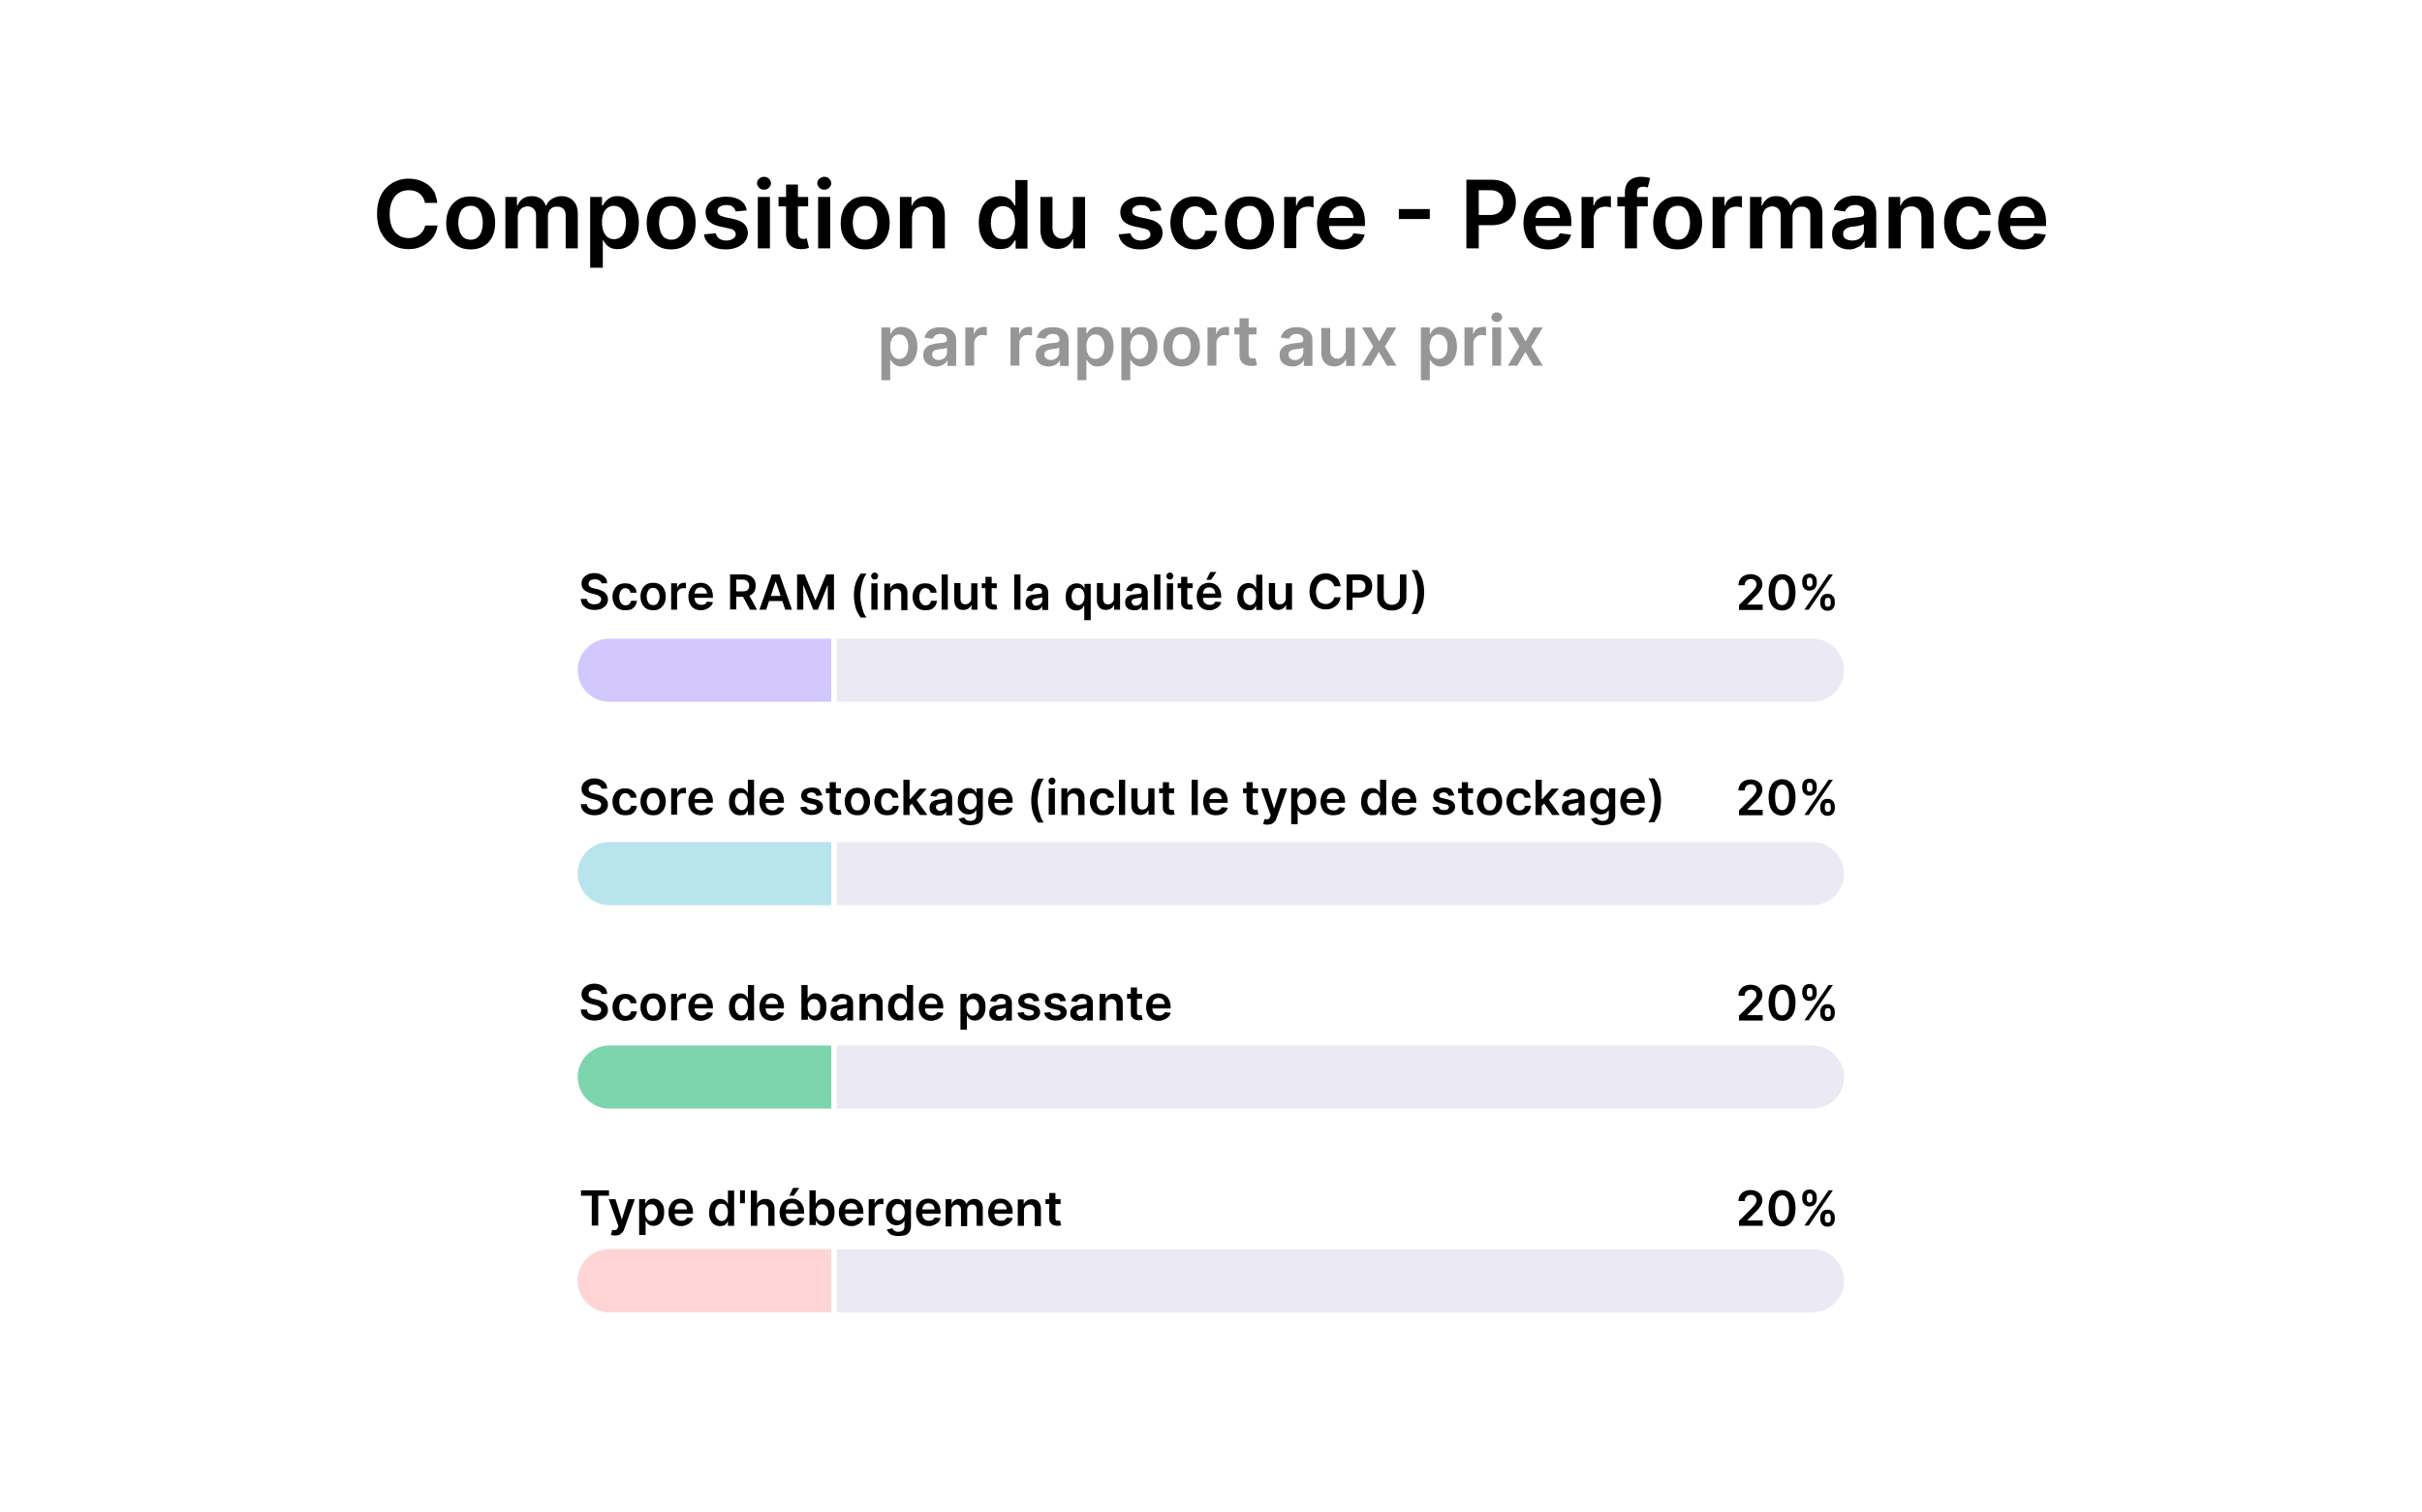 <?xml version="1.0" encoding="utf-8"?>
<!-- Generator: Adobe Illustrator 28.1.0, SVG Export Plug-In . SVG Version: 6.00 Build 0)  -->
<svg version="1.1" id="Layer_1" xmlns="http://www.w3.org/2000/svg" xmlns:xlink="http://www.w3.org/1999/xlink" x="0px" y="0px"
	 viewBox="0 0 900 561.9" style="enable-background:new 0 0 900 561.9;" xml:space="preserve">
<style type="text/css">
	.st0{fill:#FFFFFF;}
	.st1{fill:#969696;}
	.st2{fill:#EAE9F4;}
	.st3{fill:#D2C8FE;}
	.st4{fill:#B8E5ED;}
	.st5{fill:#7CD5AD;}
	.st6{fill:#FFD4D4;}
	.st7{fill:none;stroke:#FFFFFF;stroke-width:2;stroke-miterlimit:10;}
</style>
<rect x="-1.2" y="-1.4" class="st0" width="902.4" height="564.8"/>
<g>
	<g>
		<g>
			<path d="M162.5,75.4h-4.6c-0.1-0.8-0.4-1.4-0.7-2c-0.4-0.6-0.8-1.1-1.3-1.5c-0.5-0.4-1.1-0.7-1.8-0.9c-0.7-0.2-1.4-0.3-2.2-0.3
				c-1.4,0-2.6,0.3-3.7,1s-1.9,1.7-2.5,3c-0.6,1.3-0.9,3-0.9,4.9c0,1.9,0.3,3.6,0.9,4.9c0.6,1.3,1.4,2.3,2.5,3c1.1,0.7,2.3,1,3.7,1
				c0.8,0,1.5-0.1,2.1-0.3s1.3-0.5,1.8-0.9c0.5-0.4,1-0.9,1.4-1.5s0.6-1.2,0.8-2l4.6,0c-0.2,1.2-0.5,2.3-1.1,3.4
				c-0.6,1.1-1.3,2-2.3,2.8c-0.9,0.8-2,1.4-3.3,1.9c-1.2,0.5-2.6,0.7-4.1,0.7c-2.2,0-4.2-0.5-6-1.6c-1.8-1-3.1-2.5-4.2-4.5
				c-1-2-1.5-4.3-1.5-7c0-2.7,0.5-5.1,1.5-7c1-2,2.4-3.4,4.2-4.5c1.8-1,3.7-1.6,6-1.6c1.4,0,2.7,0.2,4,0.6c1.2,0.4,2.3,1,3.3,1.7
				c1,0.8,1.7,1.7,2.4,2.8C161.9,72.7,162.3,74,162.5,75.4z"/>
			<path d="M174.9,92.7c-1.9,0-3.5-0.4-4.8-1.2s-2.4-2-3.2-3.4c-0.8-1.5-1.1-3.2-1.1-5.2s0.4-3.7,1.1-5.2c0.8-1.5,1.8-2.6,3.2-3.5
				s3-1.2,4.8-1.2s3.5,0.4,4.8,1.2s2.4,2,3.2,3.5c0.8,1.5,1.1,3.2,1.1,5.2s-0.4,3.7-1.1,5.2c-0.8,1.5-1.8,2.6-3.2,3.4
				S176.8,92.7,174.9,92.7z M174.9,89.1c1,0,1.9-0.3,2.5-0.8c0.7-0.6,1.2-1.3,1.5-2.3c0.3-0.9,0.5-2,0.5-3.2c0-1.2-0.2-2.2-0.5-3.2
				s-0.8-1.7-1.5-2.3c-0.7-0.6-1.5-0.8-2.5-0.8c-1,0-1.9,0.3-2.6,0.8s-1.2,1.3-1.5,2.3c-0.3,0.9-0.5,2-0.5,3.2
				c0,1.2,0.2,2.2,0.5,3.2c0.3,0.9,0.8,1.7,1.5,2.3C173,88.8,173.9,89.1,174.9,89.1z"/>
			<path d="M187.8,92.3V73.2h4.3v3.2h0.2c0.4-1.1,1.1-1.9,2-2.6c0.9-0.6,2-0.9,3.3-0.9c1.3,0,2.4,0.3,3.3,0.9
				c0.9,0.6,1.5,1.5,1.9,2.6h0.2c0.4-1.1,1.1-1.9,2.1-2.5c1-0.6,2.2-1,3.6-1c1.8,0,3.2,0.6,4.3,1.7s1.7,2.7,1.7,4.9v12.8h-4.5V80.2
				c0-1.2-0.3-2.1-0.9-2.6c-0.6-0.6-1.4-0.8-2.3-0.8c-1.1,0-1.9,0.3-2.5,1s-0.9,1.6-0.9,2.6v11.9h-4.4V80c0-1-0.3-1.8-0.9-2.4
				c-0.6-0.6-1.4-0.9-2.3-0.9c-0.6,0-1.2,0.2-1.8,0.5s-1,0.8-1.3,1.4c-0.3,0.6-0.5,1.3-0.5,2.1v11.6H187.8z"/>
			<path d="M219.3,99.4V73.2h4.4v3.2h0.3c0.2-0.5,0.6-1,1-1.5c0.4-0.5,1-1,1.7-1.4c0.7-0.4,1.6-0.6,2.8-0.6c1.5,0,2.8,0.4,4,1.1
				c1.2,0.8,2.1,1.9,2.8,3.3s1.1,3.3,1.1,5.4c0,2.1-0.3,3.9-1,5.3c-0.7,1.5-1.6,2.6-2.8,3.4s-2.5,1.2-4,1.2c-1.1,0-2-0.2-2.7-0.5
				c-0.7-0.4-1.3-0.8-1.7-1.3c-0.4-0.5-0.8-1-1-1.5h-0.2v10.2H219.3z M223.7,82.7c0,1.2,0.2,2.3,0.5,3.2c0.4,0.9,0.9,1.7,1.5,2.2
				c0.7,0.5,1.5,0.8,2.4,0.8c1,0,1.8-0.3,2.5-0.8c0.7-0.5,1.2-1.3,1.5-2.2c0.3-0.9,0.5-2,0.5-3.2c0-1.2-0.2-2.2-0.5-3.2
				c-0.3-0.9-0.8-1.6-1.5-2.2c-0.7-0.5-1.5-0.8-2.5-0.8c-1,0-1.8,0.3-2.4,0.8c-0.7,0.5-1.2,1.2-1.5,2.1
				C223.8,80.4,223.7,81.5,223.7,82.7z"/>
			<path d="M249.4,92.7c-1.9,0-3.5-0.4-4.8-1.2s-2.4-2-3.2-3.4c-0.8-1.5-1.1-3.2-1.1-5.2s0.4-3.7,1.1-5.2c0.8-1.5,1.8-2.6,3.2-3.5
				s3-1.2,4.8-1.2s3.5,0.4,4.8,1.2s2.4,2,3.2,3.5c0.8,1.5,1.1,3.2,1.1,5.2s-0.4,3.7-1.1,5.2c-0.8,1.5-1.8,2.6-3.2,3.4
				S251.3,92.7,249.4,92.7z M249.5,89.1c1,0,1.9-0.3,2.5-0.8c0.7-0.6,1.2-1.3,1.5-2.3c0.3-0.9,0.5-2,0.5-3.2c0-1.2-0.2-2.2-0.5-3.2
				s-0.8-1.7-1.5-2.3c-0.7-0.6-1.5-0.8-2.5-0.8c-1,0-1.9,0.3-2.6,0.8s-1.2,1.3-1.5,2.3c-0.3,0.9-0.5,2-0.5,3.2
				c0,1.2,0.2,2.2,0.5,3.2c0.3,0.9,0.8,1.7,1.5,2.3C247.6,88.8,248.4,89.1,249.5,89.1z"/>
			<path d="M277.5,78.2l-4.1,0.4c-0.1-0.4-0.3-0.8-0.6-1.2c-0.3-0.4-0.7-0.7-1.1-0.9s-1.1-0.3-1.8-0.3c-0.9,0-1.7,0.2-2.4,0.6
				c-0.6,0.4-0.9,0.9-0.9,1.6c0,0.6,0.2,1,0.6,1.4s1.1,0.6,2.1,0.9l3.3,0.7c1.8,0.4,3.2,1,4,1.9c0.9,0.8,1.3,2,1.3,3.3
				c0,1.2-0.4,2.3-1.1,3.2s-1.7,1.6-2.9,2.1c-1.2,0.5-2.6,0.8-4.2,0.8c-2.3,0-4.2-0.5-5.6-1.5c-1.4-1-2.3-2.4-2.5-4.1l4.4-0.4
				c0.2,0.9,0.6,1.5,1.3,2c0.6,0.4,1.5,0.7,2.5,0.7c1.1,0,1.9-0.2,2.6-0.7c0.7-0.4,1-1,1-1.6c0-0.5-0.2-1-0.6-1.4
				c-0.4-0.4-1.1-0.6-1.9-0.8l-3.3-0.7c-1.8-0.4-3.2-1-4.1-1.9c-0.9-0.9-1.3-2.1-1.3-3.4c0-1.2,0.3-2.2,1-3.1s1.6-1.5,2.7-2
				c1.2-0.5,2.5-0.7,4-0.7c2.2,0,4,0.5,5.3,1.4C276.4,75.3,277.2,76.6,277.5,78.2z"/>
			<path d="M283.9,70.5c-0.7,0-1.3-0.2-1.8-0.7s-0.8-1.1-0.8-1.7c0-0.7,0.3-1.3,0.8-1.7s1.1-0.7,1.8-0.7c0.7,0,1.3,0.2,1.8,0.7
				c0.5,0.5,0.8,1.1,0.8,1.7c0,0.7-0.3,1.2-0.8,1.7C285.2,70.3,284.6,70.5,283.9,70.5z M281.6,92.3V73.2h4.5v19.1H281.6z"/>
			<path d="M300.3,73.2v3.5h-11v-3.5H300.3z M292,68.6h4.5v17.9c0,0.6,0.1,1.1,0.3,1.4c0.2,0.3,0.4,0.5,0.7,0.7
				c0.3,0.1,0.6,0.2,1,0.2c0.3,0,0.5,0,0.8-0.1s0.4-0.1,0.5-0.1l0.8,3.5c-0.2,0.1-0.6,0.2-1,0.3c-0.4,0.1-1,0.2-1.6,0.2
				c-1.1,0-2.1-0.1-3-0.5c-0.9-0.4-1.6-1-2.1-1.8c-0.5-0.8-0.8-1.8-0.8-3V68.6z"/>
			<path d="M306.3,70.5c-0.7,0-1.3-0.2-1.8-0.7s-0.8-1.1-0.8-1.7c0-0.7,0.3-1.3,0.8-1.7s1.1-0.7,1.8-0.7c0.7,0,1.3,0.2,1.8,0.7
				c0.5,0.5,0.8,1.1,0.8,1.7c0,0.7-0.3,1.2-0.8,1.7C307.6,70.3,307,70.5,306.3,70.5z M304,92.3V73.2h4.5v19.1H304z"/>
			<path d="M321.5,92.7c-1.9,0-3.5-0.4-4.8-1.2s-2.4-2-3.2-3.4c-0.8-1.5-1.1-3.2-1.1-5.2s0.4-3.7,1.1-5.2c0.8-1.5,1.8-2.6,3.2-3.5
				s3-1.2,4.8-1.2s3.5,0.4,4.8,1.2s2.4,2,3.2,3.5c0.8,1.5,1.1,3.2,1.1,5.2s-0.4,3.7-1.1,5.2c-0.8,1.5-1.8,2.6-3.2,3.4
				S323.4,92.7,321.5,92.7z M321.5,89.1c1,0,1.9-0.3,2.5-0.8c0.7-0.6,1.2-1.3,1.5-2.3c0.3-0.9,0.5-2,0.5-3.2c0-1.2-0.2-2.2-0.5-3.2
				s-0.8-1.7-1.5-2.3c-0.7-0.6-1.5-0.8-2.5-0.8c-1,0-1.9,0.3-2.6,0.8s-1.2,1.3-1.5,2.3c-0.3,0.9-0.5,2-0.5,3.2
				c0,1.2,0.2,2.2,0.5,3.2c0.3,0.9,0.8,1.7,1.5,2.3C319.6,88.8,320.5,89.1,321.5,89.1z"/>
			<path d="M338.9,81.1v11.2h-4.5V73.2h4.3v3.2h0.2c0.4-1.1,1.1-1.9,2.1-2.5c1-0.6,2.2-0.9,3.6-0.9c1.3,0,2.5,0.3,3.4,0.8
				s1.7,1.4,2.3,2.4c0.5,1.1,0.8,2.4,0.8,3.9v12.2h-4.5V80.8c0-1.3-0.3-2.3-1-3c-0.7-0.7-1.6-1.1-2.7-1.1c-0.8,0-1.5,0.2-2.1,0.5
				c-0.6,0.3-1.1,0.8-1.4,1.5S338.9,80.2,338.9,81.1z"/>
			<path d="M371.5,92.6c-1.5,0-2.8-0.4-4-1.2s-2.1-1.9-2.8-3.4c-0.7-1.5-1-3.2-1-5.3c0-2.1,0.4-3.9,1.1-5.4s1.6-2.6,2.8-3.3
				c1.2-0.7,2.5-1.1,4-1.1c1.1,0,2,0.2,2.8,0.6s1.3,0.8,1.7,1.4c0.4,0.5,0.7,1,1,1.5h0.2v-9.5h4.5v25.5h-4.4v-3H377
				c-0.2,0.5-0.6,1-1,1.5c-0.4,0.5-1,1-1.7,1.3C373.6,92.4,372.6,92.6,371.5,92.6z M372.8,88.9c1,0,1.8-0.3,2.4-0.8
				c0.7-0.5,1.2-1.2,1.5-2.2c0.3-0.9,0.5-2,0.5-3.2c0-1.2-0.2-2.3-0.5-3.2c-0.3-0.9-0.8-1.6-1.5-2.1c-0.7-0.5-1.5-0.8-2.5-0.8
				c-1,0-1.8,0.3-2.5,0.8c-0.7,0.5-1.2,1.2-1.5,2.2c-0.3,0.9-0.5,2-0.5,3.2c0,1.2,0.2,2.3,0.5,3.2s0.9,1.7,1.5,2.2
				C371,88.7,371.8,88.9,372.8,88.9z"/>
			<path d="M398.7,84.3V73.2h4.5v19.1h-4.4v-3.4h-0.2c-0.4,1.1-1.1,1.9-2.1,2.6s-2.2,1-3.6,1c-1.3,0-2.4-0.3-3.3-0.8
				c-1-0.6-1.7-1.4-2.2-2.4c-0.5-1.1-0.8-2.4-0.8-3.9V73.2h4.5v11.5c0,1.2,0.3,2.2,1,2.9c0.7,0.7,1.5,1.1,2.6,1.1
				c0.7,0,1.3-0.2,1.9-0.5c0.6-0.3,1.1-0.8,1.5-1.4C398.5,86,398.7,85.2,398.7,84.3z"/>
			<path d="M431.6,78.2l-4.1,0.4c-0.1-0.4-0.3-0.8-0.6-1.2c-0.3-0.4-0.7-0.7-1.1-0.9s-1.1-0.3-1.8-0.3c-0.9,0-1.7,0.2-2.4,0.6
				c-0.6,0.4-0.9,0.9-0.9,1.6c0,0.6,0.2,1,0.6,1.4s1.1,0.6,2.1,0.9l3.3,0.7c1.8,0.4,3.2,1,4,1.9c0.9,0.8,1.3,2,1.3,3.3
				c0,1.2-0.4,2.3-1.1,3.2s-1.7,1.6-2.9,2.1c-1.2,0.5-2.6,0.8-4.2,0.8c-2.3,0-4.2-0.5-5.6-1.5c-1.4-1-2.3-2.4-2.5-4.1l4.4-0.4
				c0.2,0.9,0.6,1.5,1.3,2c0.6,0.4,1.5,0.7,2.5,0.7c1.1,0,1.9-0.2,2.6-0.7c0.7-0.4,1-1,1-1.6c0-0.5-0.2-1-0.6-1.4
				c-0.4-0.4-1.1-0.6-1.9-0.8l-3.3-0.7c-1.8-0.4-3.2-1-4.1-1.9c-0.9-0.9-1.3-2.1-1.3-3.4c0-1.2,0.3-2.2,1-3.1s1.6-1.5,2.7-2
				c1.2-0.5,2.5-0.7,4-0.7c2.2,0,4,0.5,5.3,1.4C430.5,75.3,431.3,76.6,431.6,78.2z"/>
			<path d="M444,92.7c-1.9,0-3.5-0.4-4.9-1.3c-1.4-0.8-2.4-2-3.1-3.5s-1.1-3.2-1.1-5.1c0-1.9,0.4-3.7,1.1-5.1
				c0.7-1.5,1.8-2.6,3.2-3.5c1.4-0.8,3-1.2,4.8-1.2c1.5,0,2.9,0.3,4.1,0.9c1.2,0.6,2.2,1.4,2.9,2.4c0.7,1,1.1,2.2,1.2,3.6h-4.3
				c-0.2-0.9-0.6-1.7-1.2-2.3s-1.5-0.9-2.6-0.9c-0.9,0-1.7,0.2-2.4,0.7c-0.7,0.5-1.2,1.2-1.6,2.1s-0.6,2-0.6,3.3
				c0,1.3,0.2,2.4,0.6,3.3c0.4,0.9,0.9,1.6,1.6,2.2c0.7,0.5,1.5,0.8,2.4,0.8c0.7,0,1.3-0.1,1.8-0.4c0.5-0.3,1-0.6,1.3-1.1
				c0.4-0.5,0.6-1.1,0.7-1.8h4.3c-0.1,1.4-0.5,2.5-1.2,3.6c-0.7,1-1.6,1.9-2.8,2.4C447,92.4,445.6,92.7,444,92.7z"/>
			<path d="M464.3,92.7c-1.9,0-3.5-0.4-4.8-1.2s-2.4-2-3.2-3.4c-0.8-1.5-1.1-3.2-1.1-5.2s0.4-3.7,1.1-5.2c0.8-1.5,1.8-2.6,3.2-3.5
				s3-1.2,4.8-1.2s3.5,0.4,4.8,1.2s2.4,2,3.2,3.5c0.8,1.5,1.1,3.2,1.1,5.2s-0.4,3.7-1.1,5.2c-0.8,1.5-1.8,2.6-3.2,3.4
				S466.1,92.7,464.3,92.7z M464.3,89.1c1,0,1.9-0.3,2.5-0.8c0.7-0.6,1.2-1.3,1.5-2.3c0.3-0.9,0.5-2,0.5-3.2c0-1.2-0.2-2.2-0.5-3.2
				c-0.3-0.9-0.8-1.7-1.5-2.3c-0.7-0.6-1.5-0.8-2.5-0.8c-1,0-1.9,0.3-2.6,0.8s-1.2,1.3-1.5,2.3s-0.5,2-0.5,3.2
				c0,1.2,0.2,2.2,0.5,3.2c0.3,0.9,0.8,1.7,1.5,2.3C462.4,88.8,463.2,89.1,464.3,89.1z"/>
			<path d="M477.2,92.3V73.2h4.4v3.2h0.2c0.3-1.1,0.9-2,1.8-2.6c0.8-0.6,1.8-0.9,2.9-0.9c0.2,0,0.5,0,0.8,0c0.3,0,0.6,0.1,0.8,0.1
				v4.1c-0.2-0.1-0.5-0.1-0.9-0.2c-0.4-0.1-0.8-0.1-1.2-0.1c-0.8,0-1.6,0.2-2.2,0.5s-1.2,0.8-1.5,1.5s-0.6,1.3-0.6,2.2v11.2H477.2z"
				/>
			<path d="M498.7,92.7c-1.9,0-3.6-0.4-5-1.2c-1.4-0.8-2.5-1.9-3.2-3.4c-0.7-1.5-1.1-3.2-1.1-5.2c0-2,0.4-3.7,1.1-5.2
				s1.8-2.6,3.2-3.5c1.4-0.8,2.9-1.2,4.8-1.2c1.2,0,2.3,0.2,3.3,0.6s2,1,2.8,1.7c0.8,0.8,1.4,1.8,1.9,3c0.5,1.2,0.7,2.7,0.7,4.3V84
				h-15.6v-3h11.3c0-0.9-0.2-1.6-0.6-2.3s-0.9-1.2-1.5-1.6c-0.7-0.4-1.4-0.6-2.3-0.6c-0.9,0-1.7,0.2-2.4,0.7c-0.7,0.4-1.2,1-1.6,1.7
				c-0.4,0.7-0.6,1.5-0.6,2.4v2.6c0,1.1,0.2,2.1,0.6,2.9c0.4,0.8,1,1.4,1.7,1.8c0.7,0.4,1.6,0.6,2.6,0.6c0.7,0,1.2-0.1,1.8-0.3
				s1-0.5,1.4-0.8s0.7-0.8,0.9-1.4l4.2,0.5c-0.3,1.1-0.8,2.1-1.5,2.9c-0.7,0.8-1.7,1.5-2.8,1.9C501.5,92.4,500.2,92.7,498.7,92.7z"
				/>
			<path d="M531.3,77.7v3.7h-11.5v-3.7H531.3z"/>
			<path d="M544.9,92.3V66.8h9.5c2,0,3.6,0.4,4.9,1.1c1.3,0.7,2.3,1.7,3,3c0.7,1.3,1,2.7,1,4.3c0,1.6-0.3,3.1-1,4.4
				c-0.7,1.3-1.7,2.3-3,3c-1.3,0.7-3,1.1-5,1.1h-6.3v-3.8h5.7c1.1,0,2.1-0.2,2.8-0.6s1.3-0.9,1.6-1.6s0.5-1.5,0.5-2.4
				c0-0.9-0.2-1.7-0.5-2.4c-0.4-0.7-0.9-1.2-1.6-1.6s-1.7-0.6-2.8-0.6h-4.2v21.6H544.9z"/>
			<path d="M575.4,92.7c-1.9,0-3.6-0.4-5-1.2c-1.4-0.8-2.5-1.9-3.2-3.4c-0.7-1.5-1.1-3.2-1.1-5.2c0-2,0.4-3.7,1.1-5.2
				s1.8-2.6,3.2-3.5c1.4-0.8,2.9-1.2,4.8-1.2c1.2,0,2.3,0.2,3.3,0.6s2,1,2.8,1.7c0.8,0.8,1.4,1.8,1.9,3c0.5,1.2,0.7,2.7,0.7,4.3V84
				h-15.6v-3h11.3c0-0.9-0.2-1.6-0.6-2.3s-0.9-1.2-1.5-1.6c-0.7-0.4-1.4-0.6-2.3-0.6c-0.9,0-1.7,0.2-2.4,0.7c-0.7,0.4-1.2,1-1.6,1.7
				c-0.4,0.7-0.6,1.5-0.6,2.4v2.6c0,1.1,0.2,2.1,0.6,2.9c0.4,0.8,1,1.4,1.7,1.8c0.7,0.4,1.6,0.6,2.6,0.6c0.7,0,1.2-0.1,1.8-0.3
				s1-0.5,1.4-0.8s0.7-0.8,0.9-1.4l4.2,0.5c-0.3,1.1-0.8,2.1-1.5,2.9c-0.7,0.8-1.7,1.5-2.8,1.9C578.2,92.4,576.9,92.7,575.4,92.7z"
				/>
			<path d="M587.7,92.3V73.2h4.4v3.2h0.2c0.3-1.1,0.9-2,1.8-2.6c0.8-0.6,1.8-0.9,2.9-0.9c0.2,0,0.5,0,0.8,0c0.3,0,0.6,0.1,0.8,0.1
				v4.1c-0.2-0.1-0.5-0.1-0.9-0.2c-0.4-0.1-0.8-0.1-1.2-0.1c-0.8,0-1.6,0.2-2.2,0.5s-1.2,0.8-1.5,1.5s-0.6,1.3-0.6,2.2v11.2H587.7z"
				/>
			<path d="M612.3,73.2v3.5H601v-3.5H612.3z M603.8,92.3V71.4c0-1.3,0.3-2.4,0.8-3.2c0.5-0.9,1.3-1.5,2.2-1.9c0.9-0.4,1.9-0.6,3-0.6
				c0.8,0,1.5,0.1,2.1,0.2c0.6,0.1,1.1,0.2,1.3,0.3l-0.9,3.5c-0.2-0.1-0.4-0.1-0.7-0.2c-0.3-0.1-0.6-0.1-1-0.1
				c-0.8,0-1.4,0.2-1.8,0.6c-0.3,0.4-0.5,1-0.5,1.7v20.6H603.8z"/>
			<path d="M623.4,92.7c-1.9,0-3.5-0.4-4.8-1.2s-2.4-2-3.2-3.4c-0.8-1.5-1.1-3.2-1.1-5.2s0.4-3.7,1.1-5.2c0.8-1.5,1.8-2.6,3.2-3.5
				s3-1.2,4.8-1.2s3.5,0.4,4.8,1.2s2.4,2,3.2,3.5c0.8,1.5,1.1,3.2,1.1,5.2s-0.4,3.7-1.1,5.2c-0.8,1.5-1.8,2.6-3.2,3.4
				S625.3,92.7,623.4,92.7z M623.5,89.1c1,0,1.9-0.3,2.5-0.8c0.7-0.6,1.2-1.3,1.5-2.3c0.3-0.9,0.5-2,0.5-3.2c0-1.2-0.2-2.2-0.5-3.2
				c-0.3-0.9-0.8-1.7-1.5-2.3s-1.5-0.8-2.5-0.8c-1,0-1.9,0.3-2.6,0.8s-1.2,1.3-1.5,2.3c-0.3,0.9-0.5,2-0.5,3.2
				c0,1.2,0.2,2.2,0.5,3.2c0.3,0.9,0.8,1.7,1.5,2.3C621.6,88.8,622.4,89.1,623.5,89.1z"/>
			<path d="M636.4,92.3V73.2h4.4v3.2h0.2c0.3-1.1,0.9-2,1.8-2.6c0.8-0.6,1.8-0.9,2.9-0.9c0.2,0,0.5,0,0.8,0c0.3,0,0.6,0.1,0.8,0.1
				v4.1c-0.2-0.1-0.5-0.1-0.9-0.2c-0.4-0.1-0.8-0.1-1.2-0.1c-0.8,0-1.6,0.2-2.2,0.5s-1.2,0.8-1.5,1.5c-0.4,0.6-0.6,1.3-0.6,2.2v11.2
				H636.4z"/>
			<path d="M650.3,92.3V73.2h4.3v3.2h0.2c0.4-1.1,1.1-1.9,2-2.6s2-0.9,3.3-0.9c1.3,0,2.4,0.3,3.3,0.9c0.9,0.6,1.5,1.5,1.9,2.6h0.2
				c0.4-1.1,1.1-1.9,2.1-2.5c1-0.6,2.2-1,3.6-1c1.8,0,3.2,0.6,4.3,1.7s1.7,2.7,1.7,4.9v12.8h-4.5V80.2c0-1.2-0.3-2.1-0.9-2.6
				c-0.6-0.6-1.4-0.8-2.3-0.8c-1.1,0-1.9,0.3-2.5,1c-0.6,0.7-0.9,1.6-0.9,2.6v11.9h-4.4V80c0-1-0.3-1.8-0.9-2.4
				c-0.6-0.6-1.4-0.9-2.3-0.9c-0.6,0-1.2,0.2-1.8,0.5s-1,0.8-1.3,1.4c-0.3,0.6-0.5,1.3-0.5,2.1v11.6H650.3z"/>
			<path d="M687.2,92.7c-1.2,0-2.3-0.2-3.3-0.7c-1-0.4-1.7-1.1-2.3-1.9c-0.6-0.9-0.8-1.9-0.8-3.2c0-1.1,0.2-2,0.6-2.7
				c0.4-0.7,0.9-1.3,1.6-1.7c0.7-0.4,1.5-0.7,2.3-1s1.8-0.4,2.7-0.5c1.1-0.1,2-0.2,2.7-0.3s1.2-0.2,1.5-0.4c0.3-0.2,0.5-0.5,0.5-1
				v-0.1c0-0.9-0.3-1.7-0.8-2.2c-0.6-0.5-1.4-0.8-2.4-0.8c-1.1,0-2,0.2-2.6,0.7c-0.6,0.5-1.1,1-1.3,1.7l-4.2-0.6
				c0.3-1.2,0.9-2.1,1.6-2.9c0.8-0.8,1.7-1.4,2.8-1.8c1.1-0.4,2.3-0.6,3.7-0.6c0.9,0,1.8,0.1,2.7,0.3c0.9,0.2,1.7,0.6,2.5,1.1
				s1.4,1.2,1.8,2s0.7,1.9,0.7,3.2v12.8h-4.3v-2.6h-0.1c-0.3,0.5-0.7,1-1.1,1.5s-1.1,0.8-1.9,1.1C689,92.5,688.2,92.7,687.2,92.7z
				 M688.3,89.4c0.9,0,1.7-0.2,2.3-0.5s1.2-0.8,1.5-1.4s0.5-1.2,0.5-2v-2.2c-0.1,0.1-0.4,0.2-0.7,0.3s-0.7,0.2-1.1,0.3
				c-0.4,0.1-0.8,0.1-1.2,0.2s-0.8,0.1-1.1,0.1c-0.7,0.1-1.3,0.2-1.8,0.4s-0.9,0.5-1.3,0.9s-0.5,0.8-0.5,1.4c0,0.8,0.3,1.5,0.9,1.9
				C686.6,89.2,687.4,89.4,688.3,89.4z"/>
			<path d="M706.3,81.1v11.2h-4.5V73.2h4.3v3.2h0.2c0.4-1.1,1.1-1.9,2.1-2.5c1-0.6,2.2-0.9,3.6-0.9c1.3,0,2.5,0.3,3.4,0.8
				c1,0.6,1.7,1.4,2.3,2.4c0.5,1.1,0.8,2.4,0.8,3.9v12.2H714V80.8c0-1.3-0.3-2.3-1-3c-0.7-0.7-1.6-1.1-2.7-1.1
				c-0.8,0-1.5,0.2-2.1,0.5c-0.6,0.3-1.1,0.8-1.4,1.5S706.3,80.2,706.3,81.1z"/>
			<path d="M731.5,92.7c-1.9,0-3.5-0.4-4.9-1.3c-1.4-0.8-2.4-2-3.1-3.5s-1.1-3.2-1.1-5.1c0-1.9,0.4-3.7,1.1-5.1
				c0.7-1.5,1.8-2.6,3.2-3.5c1.4-0.8,3-1.2,4.8-1.2c1.5,0,2.9,0.3,4.1,0.9c1.2,0.6,2.2,1.4,2.9,2.4c0.7,1,1.1,2.2,1.2,3.6h-4.3
				c-0.2-0.9-0.6-1.7-1.2-2.3s-1.5-0.9-2.6-0.9c-0.9,0-1.7,0.2-2.4,0.7c-0.7,0.5-1.2,1.2-1.6,2.1s-0.6,2-0.6,3.3
				c0,1.3,0.2,2.4,0.6,3.3c0.4,0.9,0.9,1.6,1.6,2.2c0.7,0.5,1.5,0.8,2.4,0.8c0.7,0,1.3-0.1,1.8-0.4c0.5-0.3,1-0.6,1.3-1.1
				c0.4-0.5,0.6-1.1,0.7-1.8h4.3c-0.1,1.4-0.5,2.5-1.2,3.6c-0.7,1-1.6,1.9-2.8,2.4C734.5,92.4,733.1,92.7,731.5,92.7z"/>
			<path d="M751.8,92.7c-1.9,0-3.6-0.4-5-1.2c-1.4-0.8-2.5-1.9-3.2-3.4c-0.7-1.5-1.1-3.2-1.1-5.2c0-2,0.4-3.7,1.1-5.2
				s1.8-2.6,3.2-3.5c1.4-0.8,2.9-1.2,4.8-1.2c1.2,0,2.3,0.2,3.3,0.6c1,0.4,2,1,2.8,1.7c0.8,0.8,1.4,1.8,1.9,3s0.7,2.7,0.7,4.3V84
				h-15.6v-3H756c0-0.9-0.2-1.6-0.6-2.3c-0.4-0.7-0.9-1.2-1.5-1.6c-0.7-0.4-1.4-0.6-2.3-0.6c-0.9,0-1.7,0.2-2.4,0.7s-1.2,1-1.6,1.7
				c-0.4,0.7-0.6,1.5-0.6,2.4v2.6c0,1.1,0.2,2.1,0.6,2.9c0.4,0.8,1,1.4,1.7,1.8c0.7,0.4,1.6,0.6,2.6,0.6c0.7,0,1.2-0.1,1.8-0.3
				s1-0.5,1.4-0.8s0.7-0.8,0.9-1.4l4.2,0.5c-0.3,1.1-0.8,2.1-1.5,2.9c-0.7,0.8-1.7,1.5-2.8,1.9C754.6,92.4,753.3,92.7,751.8,92.7z"
				/>
		</g>
	</g>
	<g>
		<path class="st1" d="M327.5,141.2v-19.5h3.3v2.3h0.2c0.2-0.3,0.4-0.7,0.7-1.1c0.3-0.4,0.7-0.7,1.3-1c0.5-0.3,1.2-0.4,2-0.4
			c1.1,0,2.1,0.3,3,0.8s1.6,1.4,2.1,2.5c0.5,1.1,0.8,2.4,0.8,4c0,1.6-0.3,2.9-0.8,4c-0.5,1.1-1.2,1.9-2.1,2.5s-1.9,0.9-3,0.9
			c-0.8,0-1.5-0.1-2-0.4c-0.5-0.3-1-0.6-1.3-1c-0.3-0.4-0.6-0.7-0.8-1.1h-0.1v7.6H327.5z M330.8,128.8c0,0.9,0.1,1.7,0.4,2.4
			s0.6,1.2,1.1,1.6c0.5,0.4,1.1,0.6,1.8,0.6c0.7,0,1.4-0.2,1.9-0.6c0.5-0.4,0.9-0.9,1.1-1.6c0.3-0.7,0.4-1.5,0.4-2.4
			c0-0.9-0.1-1.7-0.4-2.3c-0.3-0.7-0.6-1.2-1.1-1.6c-0.5-0.4-1.1-0.6-1.9-0.6c-0.7,0-1.3,0.2-1.8,0.6c-0.5,0.4-0.9,0.9-1.1,1.6
			C330.9,127.1,330.8,127.9,330.8,128.8z"/>
		<path class="st1" d="M347.8,136.2c-0.9,0-1.7-0.2-2.4-0.5c-0.7-0.3-1.3-0.8-1.7-1.4c-0.4-0.6-0.6-1.4-0.6-2.3c0-0.8,0.1-1.5,0.4-2
			c0.3-0.5,0.7-0.9,1.2-1.3s1.1-0.6,1.7-0.7c0.6-0.2,1.3-0.3,2-0.4c0.8-0.1,1.5-0.2,2-0.2c0.5-0.1,0.9-0.2,1.1-0.3
			c0.2-0.2,0.4-0.4,0.4-0.7v-0.1c0-0.7-0.2-1.2-0.6-1.6c-0.4-0.4-1-0.6-1.8-0.6c-0.8,0-1.5,0.2-1.9,0.5c-0.5,0.4-0.8,0.8-1,1.3
			l-3.1-0.4c0.2-0.9,0.7-1.6,1.2-2.2c0.6-0.6,1.3-1,2.1-1.3c0.8-0.3,1.7-0.4,2.7-0.4c0.7,0,1.4,0.1,2,0.2c0.7,0.2,1.3,0.4,1.9,0.8
			c0.6,0.4,1,0.9,1.4,1.5c0.3,0.6,0.5,1.4,0.5,2.4v9.5h-3.2V134H352c-0.2,0.4-0.5,0.8-0.9,1.1c-0.4,0.3-0.8,0.6-1.4,0.8
			S348.6,136.2,347.8,136.2z M348.7,133.8c0.7,0,1.3-0.1,1.7-0.4c0.5-0.3,0.9-0.6,1.1-1.1c0.3-0.4,0.4-0.9,0.4-1.4v-1.7
			c-0.1,0.1-0.3,0.2-0.5,0.2c-0.2,0.1-0.5,0.1-0.8,0.2c-0.3,0.1-0.6,0.1-0.9,0.1c-0.3,0-0.6,0.1-0.8,0.1c-0.5,0.1-0.9,0.2-1.3,0.3
			c-0.4,0.2-0.7,0.4-0.9,0.6s-0.3,0.6-0.3,1.1c0,0.6,0.2,1.1,0.7,1.4C347.4,133.6,348,133.8,348.7,133.8z"/>
		<path class="st1" d="M358.7,135.9v-14.2h3.2v2.4h0.1c0.3-0.8,0.7-1.5,1.3-1.9c0.6-0.4,1.4-0.7,2.2-0.7c0.2,0,0.4,0,0.6,0
			c0.2,0,0.4,0,0.6,0.1v3.1c-0.1,0-0.4-0.1-0.7-0.1s-0.6-0.1-0.9-0.1c-0.6,0-1.2,0.1-1.6,0.4s-0.9,0.6-1.1,1.1
			c-0.3,0.5-0.4,1-0.4,1.6v8.3H358.7z"/>
		<path class="st1" d="M375.5,135.9v-14.2h3.2v2.4h0.1c0.3-0.8,0.7-1.5,1.3-1.9c0.6-0.4,1.4-0.7,2.2-0.7c0.2,0,0.4,0,0.6,0
			c0.2,0,0.4,0,0.6,0.1v3.1c-0.1,0-0.4-0.1-0.7-0.1s-0.6-0.1-0.9-0.1c-0.6,0-1.2,0.1-1.6,0.4s-0.9,0.6-1.1,1.1
			c-0.3,0.5-0.4,1-0.4,1.6v8.3H375.5z"/>
		<path class="st1" d="M389.6,136.2c-0.9,0-1.7-0.2-2.4-0.5c-0.7-0.3-1.3-0.8-1.7-1.4c-0.4-0.6-0.6-1.4-0.6-2.3c0-0.8,0.1-1.5,0.4-2
			c0.3-0.5,0.7-0.9,1.2-1.3s1.1-0.6,1.7-0.7c0.6-0.2,1.3-0.3,2-0.4c0.8-0.1,1.5-0.2,2-0.2c0.5-0.1,0.9-0.2,1.1-0.3
			c0.2-0.2,0.4-0.4,0.4-0.7v-0.1c0-0.7-0.2-1.2-0.6-1.6c-0.4-0.4-1-0.6-1.8-0.6c-0.8,0-1.5,0.2-1.9,0.5c-0.5,0.4-0.8,0.8-1,1.3
			l-3.1-0.4c0.2-0.9,0.7-1.6,1.2-2.2c0.6-0.6,1.3-1,2.1-1.3c0.8-0.3,1.7-0.4,2.7-0.4c0.7,0,1.4,0.1,2,0.2c0.7,0.2,1.3,0.4,1.9,0.8
			c0.6,0.4,1,0.9,1.4,1.5c0.3,0.6,0.5,1.4,0.5,2.4v9.5h-3.2V134h-0.1c-0.2,0.4-0.5,0.8-0.9,1.1c-0.4,0.3-0.8,0.6-1.4,0.8
			S390.3,136.2,389.6,136.2z M390.4,133.8c0.7,0,1.3-0.1,1.7-0.4c0.5-0.3,0.9-0.6,1.1-1.1c0.3-0.4,0.4-0.9,0.4-1.4v-1.7
			c-0.1,0.1-0.3,0.2-0.5,0.2c-0.2,0.1-0.5,0.1-0.8,0.2c-0.3,0.1-0.6,0.1-0.9,0.1c-0.3,0-0.6,0.1-0.8,0.1c-0.5,0.1-0.9,0.2-1.3,0.3
			c-0.4,0.2-0.7,0.4-0.9,0.6s-0.3,0.6-0.3,1.1c0,0.6,0.2,1.1,0.7,1.4C389.2,133.6,389.8,133.8,390.4,133.8z"/>
		<path class="st1" d="M400.4,141.2v-19.5h3.3v2.3h0.2c0.2-0.3,0.4-0.7,0.7-1.1c0.3-0.4,0.7-0.7,1.3-1c0.5-0.3,1.2-0.4,2-0.4
			c1.1,0,2.1,0.3,3,0.8s1.6,1.4,2.1,2.5c0.5,1.1,0.8,2.4,0.8,4c0,1.6-0.3,2.9-0.8,4c-0.5,1.1-1.2,1.9-2.1,2.5s-1.9,0.9-3,0.9
			c-0.8,0-1.5-0.1-2-0.4c-0.5-0.3-1-0.6-1.3-1c-0.3-0.4-0.6-0.7-0.8-1.1h-0.1v7.6H400.4z M403.7,128.8c0,0.9,0.1,1.7,0.4,2.4
			s0.6,1.2,1.1,1.6c0.5,0.4,1.1,0.6,1.8,0.6c0.7,0,1.4-0.2,1.9-0.6c0.5-0.4,0.9-0.9,1.1-1.6c0.3-0.7,0.4-1.5,0.4-2.4
			c0-0.9-0.1-1.7-0.4-2.3c-0.3-0.7-0.6-1.2-1.1-1.6c-0.5-0.4-1.1-0.6-1.9-0.6c-0.7,0-1.3,0.2-1.8,0.6c-0.5,0.4-0.9,0.9-1.1,1.6
			C403.8,127.1,403.7,127.9,403.7,128.8z"/>
		<path class="st1" d="M416.7,141.2v-19.5h3.3v2.3h0.2c0.2-0.3,0.4-0.7,0.7-1.1c0.3-0.4,0.7-0.7,1.3-1c0.5-0.3,1.2-0.4,2-0.4
			c1.1,0,2.1,0.3,3,0.8s1.6,1.4,2.1,2.5c0.5,1.1,0.8,2.4,0.8,4c0,1.6-0.3,2.9-0.8,4c-0.5,1.1-1.2,1.9-2.1,2.5s-1.9,0.9-3,0.9
			c-0.8,0-1.5-0.1-2-0.4c-0.5-0.3-1-0.6-1.3-1c-0.3-0.4-0.6-0.7-0.8-1.1H420v7.6H416.7z M420,128.8c0,0.9,0.1,1.7,0.4,2.4
			s0.6,1.2,1.1,1.6c0.5,0.4,1.1,0.6,1.8,0.6c0.7,0,1.4-0.2,1.9-0.6c0.5-0.4,0.9-0.9,1.1-1.6c0.3-0.7,0.4-1.5,0.4-2.4
			c0-0.9-0.1-1.7-0.4-2.3c-0.3-0.7-0.6-1.2-1.1-1.6c-0.5-0.4-1.1-0.6-1.9-0.6c-0.7,0-1.3,0.2-1.8,0.6c-0.5,0.4-0.9,0.9-1.1,1.6
			C420.1,127.1,420,127.9,420,128.8z"/>
		<path class="st1" d="M439.1,136.2c-1.4,0-2.6-0.3-3.6-0.9s-1.8-1.5-2.4-2.6c-0.6-1.1-0.8-2.4-0.8-3.8c0-1.5,0.3-2.7,0.8-3.9
			c0.6-1.1,1.3-2,2.4-2.6s2.2-0.9,3.6-0.9s2.6,0.3,3.6,0.9s1.8,1.5,2.4,2.6c0.6,1.1,0.8,2.4,0.8,3.9c0,1.5-0.3,2.7-0.8,3.8
			c-0.6,1.1-1.3,1.9-2.4,2.6S440.5,136.2,439.1,136.2z M439.1,133.5c0.8,0,1.4-0.2,1.9-0.6c0.5-0.4,0.9-1,1.1-1.7s0.4-1.5,0.4-2.3
			c0-0.9-0.1-1.7-0.4-2.4c-0.2-0.7-0.6-1.3-1.1-1.7c-0.5-0.4-1.1-0.6-1.9-0.6c-0.8,0-1.4,0.2-1.9,0.6c-0.5,0.4-0.9,1-1.1,1.7
			c-0.2,0.7-0.4,1.5-0.4,2.4c0,0.9,0.1,1.6,0.4,2.3c0.2,0.7,0.6,1.3,1.1,1.7S438.4,133.5,439.1,133.5z"/>
		<path class="st1" d="M448.7,135.9v-14.2h3.2v2.4h0.1c0.3-0.8,0.7-1.5,1.3-1.9c0.6-0.4,1.4-0.7,2.2-0.7c0.2,0,0.4,0,0.6,0
			c0.2,0,0.4,0,0.6,0.1v3.1c-0.1,0-0.4-0.1-0.7-0.1s-0.6-0.1-0.9-0.1c-0.6,0-1.2,0.1-1.6,0.4s-0.9,0.6-1.1,1.1
			c-0.3,0.5-0.4,1-0.4,1.6v8.3H448.7z"/>
		<path class="st1" d="M466.9,121.7v2.6h-8.2v-2.6H466.9z M460.7,118.3h3.3v13.3c0,0.4,0.1,0.8,0.2,1c0.1,0.2,0.3,0.4,0.5,0.5
			c0.2,0.1,0.5,0.1,0.8,0.1c0.2,0,0.4,0,0.6,0c0.2,0,0.3-0.1,0.4-0.1l0.6,2.6c-0.2,0.1-0.4,0.1-0.8,0.2c-0.3,0.1-0.7,0.1-1.2,0.1
			c-0.8,0-1.6-0.1-2.3-0.4c-0.7-0.3-1.2-0.7-1.6-1.3c-0.4-0.6-0.6-1.3-0.6-2.2V118.3z"/>
		<path class="st1" d="M480.2,136.2c-0.9,0-1.7-0.2-2.4-0.5c-0.7-0.3-1.3-0.8-1.7-1.4c-0.4-0.6-0.6-1.4-0.6-2.3c0-0.8,0.1-1.5,0.4-2
			c0.3-0.5,0.7-0.9,1.2-1.3s1.1-0.6,1.7-0.7c0.6-0.2,1.3-0.3,2-0.4c0.8-0.1,1.5-0.2,2-0.2c0.5-0.1,0.9-0.2,1.1-0.3
			c0.2-0.2,0.4-0.4,0.4-0.7v-0.1c0-0.7-0.2-1.2-0.6-1.6c-0.4-0.4-1-0.6-1.8-0.6c-0.8,0-1.5,0.2-1.9,0.5c-0.5,0.4-0.8,0.8-1,1.3
			l-3.1-0.4c0.2-0.9,0.7-1.6,1.2-2.2c0.6-0.6,1.3-1,2.1-1.3c0.8-0.3,1.7-0.4,2.7-0.4c0.7,0,1.4,0.1,2,0.2c0.7,0.2,1.3,0.4,1.9,0.8
			c0.6,0.4,1,0.9,1.4,1.5c0.3,0.6,0.5,1.4,0.5,2.4v9.5h-3.2V134h-0.1c-0.2,0.4-0.5,0.8-0.9,1.1c-0.4,0.3-0.8,0.6-1.4,0.8
			S481,136.2,480.2,136.2z M481.1,133.8c0.7,0,1.3-0.1,1.7-0.4c0.5-0.3,0.9-0.6,1.1-1.1c0.3-0.4,0.4-0.9,0.4-1.4v-1.7
			c-0.1,0.1-0.3,0.2-0.5,0.2c-0.2,0.1-0.5,0.1-0.8,0.2c-0.3,0.1-0.6,0.1-0.9,0.1c-0.3,0-0.6,0.1-0.8,0.1c-0.5,0.1-0.9,0.2-1.3,0.3
			c-0.4,0.2-0.7,0.4-0.9,0.6s-0.3,0.6-0.3,1.1c0,0.6,0.2,1.1,0.7,1.4C479.8,133.6,480.4,133.8,481.1,133.8z"/>
		<path class="st1" d="M500.1,130v-8.2h3.3v14.2h-3.2v-2.5h-0.1c-0.3,0.8-0.8,1.4-1.6,1.9c-0.7,0.5-1.6,0.8-2.7,0.8
			c-0.9,0-1.7-0.2-2.5-0.6s-1.3-1-1.7-1.8c-0.4-0.8-0.6-1.8-0.6-2.9v-9h3.3v8.5c0,0.9,0.2,1.6,0.7,2.1c0.5,0.5,1.1,0.8,1.9,0.8
			c0.5,0,1-0.1,1.4-0.4c0.5-0.2,0.8-0.6,1.1-1.1S500.1,130.7,500.1,130z"/>
		<path class="st1" d="M509.6,121.7l2.9,5.2l2.9-5.2h3.5l-4.3,7.1l4.3,7.1h-3.5l-3-5.1l-3,5.1H506l4.3-7.1l-4.2-7.1H509.6z"/>
		<path class="st1" d="M528,141.2v-19.5h3.3v2.3h0.2c0.2-0.3,0.4-0.7,0.7-1.1c0.3-0.4,0.7-0.7,1.3-1c0.5-0.3,1.2-0.4,2-0.4
			c1.1,0,2.1,0.3,3,0.8s1.6,1.4,2.1,2.5c0.5,1.1,0.8,2.4,0.8,4c0,1.6-0.3,2.9-0.8,4c-0.5,1.1-1.2,1.9-2.1,2.5s-1.9,0.9-3,0.9
			c-0.8,0-1.5-0.1-2-0.4c-0.5-0.3-1-0.6-1.3-1c-0.3-0.4-0.6-0.7-0.8-1.1h-0.1v7.6H528z M531.2,128.8c0,0.9,0.1,1.7,0.4,2.4
			s0.6,1.2,1.1,1.6c0.5,0.4,1.1,0.6,1.8,0.6c0.7,0,1.4-0.2,1.9-0.6c0.5-0.4,0.9-0.9,1.1-1.6c0.3-0.7,0.4-1.5,0.4-2.4
			c0-0.9-0.1-1.7-0.4-2.3c-0.3-0.7-0.6-1.2-1.1-1.6c-0.5-0.4-1.1-0.6-1.9-0.6c-0.7,0-1.3,0.2-1.8,0.6c-0.5,0.4-0.9,0.9-1.1,1.6
			C531.4,127.1,531.2,127.9,531.2,128.8z"/>
		<path class="st1" d="M544.2,135.9v-14.2h3.2v2.4h0.1c0.3-0.8,0.7-1.5,1.3-1.9c0.6-0.4,1.4-0.7,2.2-0.7c0.2,0,0.4,0,0.6,0
			c0.2,0,0.4,0,0.6,0.1v3.1c-0.1,0-0.4-0.1-0.7-0.1s-0.6-0.1-0.9-0.1c-0.6,0-1.2,0.1-1.6,0.4s-0.9,0.6-1.1,1.1
			c-0.3,0.5-0.4,1-0.4,1.6v8.3H544.2z"/>
		<path class="st1" d="M556.2,119.7c-0.5,0-1-0.2-1.4-0.5s-0.6-0.8-0.6-1.3c0-0.5,0.2-0.9,0.6-1.3c0.4-0.4,0.8-0.5,1.4-0.5
			c0.5,0,1,0.2,1.4,0.5c0.4,0.4,0.6,0.8,0.6,1.3c0,0.5-0.2,0.9-0.6,1.3C557.2,119.5,556.7,119.7,556.2,119.7z M554.5,135.9v-14.2
			h3.3v14.2H554.5z"/>
		<path class="st1" d="M564,121.7l2.9,5.2l2.9-5.2h3.5l-4.3,7.1l4.3,7.1h-3.5l-3-5.1l-3,5.1h-3.5l4.3-7.1l-4.2-7.1H564z"/>
	</g>
	<g>
		<g>
			<g>
				<path class="st2" d="M673.6,260.8H226.4c-6.5,0-11.7-5.3-11.7-11.7v0c0-6.5,5.3-11.7,11.7-11.7h447.1c6.5,0,11.7,5.3,11.7,11.7
					v0C685.3,255.5,680,260.8,673.6,260.8z"/>
				<path class="st3" d="M309.6,260.8h-83.2c-6.5,0-11.7-5.3-11.7-11.7v0c0-6.5,5.3-11.7,11.7-11.7h83.2V260.8z"/>
			</g>
			<g>
				<path d="M223.6,217.1c-0.1-0.6-0.3-1-0.8-1.3c-0.4-0.3-1-0.5-1.7-0.5c-0.5,0-0.9,0.1-1.3,0.2c-0.4,0.1-0.6,0.4-0.8,0.6
					c-0.2,0.3-0.3,0.5-0.3,0.9c0,0.3,0.1,0.5,0.2,0.7c0.1,0.2,0.3,0.4,0.5,0.5c0.2,0.1,0.5,0.3,0.7,0.3s0.5,0.2,0.8,0.2l1.2,0.3
					c0.5,0.1,1,0.3,1.4,0.5c0.5,0.2,0.9,0.4,1.2,0.7s0.7,0.7,0.9,1.1s0.3,0.9,0.3,1.5c0,0.8-0.2,1.4-0.6,2c-0.4,0.6-1,1-1.7,1.4
					c-0.7,0.3-1.6,0.5-2.7,0.5c-1,0-1.9-0.2-2.6-0.5c-0.7-0.3-1.3-0.8-1.8-1.4c-0.4-0.6-0.6-1.3-0.7-2.2h2.3c0,0.5,0.2,0.8,0.4,1.1
					c0.2,0.3,0.6,0.5,1,0.7c0.4,0.1,0.8,0.2,1.3,0.2c0.5,0,1-0.1,1.4-0.2c0.4-0.2,0.7-0.4,0.9-0.7s0.3-0.6,0.3-1
					c0-0.3-0.1-0.6-0.3-0.8c-0.2-0.2-0.5-0.4-0.8-0.6s-0.8-0.3-1.2-0.4l-1.5-0.4c-1.1-0.3-1.9-0.7-2.6-1.3c-0.6-0.6-0.9-1.3-0.9-2.3
					c0-0.8,0.2-1.4,0.6-2c0.4-0.6,1-1,1.7-1.4c0.7-0.3,1.5-0.5,2.5-0.5c0.9,0,1.7,0.2,2.4,0.5s1.3,0.8,1.7,1.3s0.6,1.2,0.6,2H223.6z
					"/>
				<path d="M232.3,226.8c-1,0-1.8-0.2-2.5-0.6c-0.7-0.4-1.2-1-1.6-1.8c-0.4-0.8-0.6-1.6-0.6-2.6c0-1,0.2-1.9,0.6-2.6
					c0.4-0.8,0.9-1.4,1.6-1.8c0.7-0.4,1.5-0.6,2.5-0.6c0.8,0,1.5,0.1,2.1,0.4c0.6,0.3,1.1,0.7,1.5,1.2c0.4,0.5,0.6,1.1,0.6,1.9h-2.2
					c-0.1-0.5-0.3-0.9-0.6-1.2c-0.3-0.3-0.8-0.5-1.3-0.5c-0.5,0-0.9,0.1-1.2,0.4c-0.4,0.3-0.6,0.6-0.8,1.1s-0.3,1-0.3,1.7
					c0,0.7,0.1,1.2,0.3,1.7c0.2,0.5,0.5,0.8,0.8,1.1c0.4,0.3,0.8,0.4,1.3,0.4c0.3,0,0.6-0.1,0.9-0.2s0.5-0.3,0.7-0.6
					c0.2-0.2,0.3-0.5,0.4-0.9h2.2c-0.1,0.7-0.3,1.3-0.6,1.8c-0.4,0.5-0.8,1-1.4,1.3S233.1,226.8,232.3,226.8z"/>
				<path d="M242.7,226.8c-1,0-1.8-0.2-2.5-0.6s-1.2-1-1.6-1.8c-0.4-0.8-0.6-1.6-0.6-2.7s0.2-1.9,0.6-2.7s0.9-1.4,1.6-1.8
					s1.5-0.6,2.5-0.6s1.8,0.2,2.5,0.6s1.2,1,1.6,1.8s0.6,1.7,0.6,2.7s-0.2,1.9-0.6,2.7c-0.4,0.8-0.9,1.3-1.6,1.8
					S243.7,226.8,242.7,226.8z M242.7,224.9c0.5,0,1-0.1,1.3-0.4s0.6-0.7,0.8-1.2s0.3-1,0.3-1.6c0-0.6-0.1-1.1-0.3-1.6
					s-0.4-0.9-0.8-1.2c-0.3-0.3-0.8-0.4-1.3-0.4c-0.5,0-1,0.1-1.3,0.4c-0.4,0.3-0.6,0.7-0.8,1.2c-0.2,0.5-0.3,1-0.3,1.6
					c0,0.6,0.1,1.1,0.3,1.6c0.2,0.5,0.4,0.9,0.8,1.2S242.2,224.9,242.7,224.9z"/>
				<path d="M249.4,226.6v-9.8h2.2v1.6h0.1c0.2-0.6,0.5-1,0.9-1.3c0.4-0.3,0.9-0.5,1.5-0.5c0.1,0,0.3,0,0.4,0c0.2,0,0.3,0,0.4,0v2.1
					c-0.1,0-0.3-0.1-0.5-0.1s-0.4,0-0.6,0c-0.4,0-0.8,0.1-1.1,0.3c-0.3,0.2-0.6,0.4-0.8,0.8c-0.2,0.3-0.3,0.7-0.3,1.1v5.8H249.4z"/>
				<path d="M260.5,226.8c-1,0-1.8-0.2-2.5-0.6c-0.7-0.4-1.3-1-1.6-1.8c-0.4-0.8-0.6-1.6-0.6-2.7c0-1,0.2-1.9,0.6-2.7
					c0.4-0.8,0.9-1.4,1.6-1.8s1.5-0.6,2.4-0.6c0.6,0,1.2,0.1,1.7,0.3s1,0.5,1.4,0.9c0.4,0.4,0.7,0.9,1,1.5c0.2,0.6,0.4,1.4,0.4,2.2
					v0.7h-8v-1.6h5.8c0-0.4-0.1-0.8-0.3-1.2c-0.2-0.3-0.4-0.6-0.8-0.8c-0.3-0.2-0.7-0.3-1.2-0.3c-0.5,0-0.9,0.1-1.2,0.3
					c-0.4,0.2-0.6,0.5-0.8,0.9s-0.3,0.8-0.3,1.2v1.4c0,0.6,0.1,1.1,0.3,1.5c0.2,0.4,0.5,0.7,0.9,0.9s0.8,0.3,1.3,0.3
					c0.3,0,0.6,0,0.9-0.1c0.3-0.1,0.5-0.2,0.7-0.4c0.2-0.2,0.4-0.4,0.5-0.7l2.2,0.2c-0.1,0.6-0.4,1.1-0.8,1.5
					c-0.4,0.4-0.9,0.8-1.5,1C261.9,226.7,261.2,226.8,260.5,226.8z"/>
				<path d="M271.3,226.6v-13.1h4.9c1,0,1.9,0.2,2.5,0.5c0.7,0.3,1.2,0.8,1.6,1.5c0.4,0.6,0.5,1.4,0.5,2.2c0,0.8-0.2,1.6-0.5,2.2
					c-0.4,0.6-0.9,1.1-1.6,1.4c-0.7,0.3-1.5,0.5-2.5,0.5h-3.5v-2h3.2c0.6,0,1.1-0.1,1.4-0.2s0.7-0.4,0.8-0.7
					c0.2-0.3,0.3-0.7,0.3-1.2c0-0.5-0.1-0.9-0.3-1.2c-0.2-0.3-0.5-0.6-0.8-0.8c-0.4-0.2-0.9-0.3-1.5-0.3h-2.2v11.1H271.3z
					 M278.1,220.7l3.2,5.9h-2.6l-3.2-5.9H278.1z"/>
				<path d="M284.7,226.6h-2.5l4.6-13.1h2.9l4.6,13.1h-2.5l-3.5-10.4h-0.1L284.7,226.6z M284.8,221.5h6.9v1.9h-6.9V221.5z"/>
				<path d="M296.1,213.5h2.9l3.9,9.5h0.2l3.9-9.5h2.9v13.1h-2.3v-9h-0.1l-3.6,9h-1.7l-3.6-9h-0.1v9h-2.3V213.5z"/>
				<path d="M317.3,221.3c0-1.6,0.2-3.1,0.6-4.4s1.1-2.6,1.9-3.7h2.2c-0.3,0.4-0.6,0.9-0.9,1.5c-0.3,0.6-0.5,1.3-0.7,2
					c-0.2,0.7-0.4,1.5-0.5,2.3s-0.2,1.5-0.2,2.3c0,1,0.1,2,0.3,3.1c0.2,1,0.5,2,0.8,2.9c0.3,0.9,0.7,1.6,1.2,2.2h-2.2
					c-0.8-1.1-1.5-2.4-1.9-3.7C317.6,224.3,317.3,222.9,317.3,221.3z"/>
				<path d="M325,215.4c-0.4,0-0.7-0.1-0.9-0.4s-0.4-0.5-0.4-0.9c0-0.3,0.1-0.6,0.4-0.9c0.3-0.2,0.6-0.4,0.9-0.4
					c0.4,0,0.7,0.1,0.9,0.4c0.3,0.2,0.4,0.5,0.4,0.9c0,0.3-0.1,0.6-0.4,0.9C325.7,215.3,325.4,215.4,325,215.4z M323.8,226.6v-9.8
					h2.3v9.8H323.8z"/>
				<path d="M330.9,220.9v5.8h-2.3v-9.8h2.2v1.7h0.1c0.2-0.5,0.6-1,1.1-1.3c0.5-0.3,1.1-0.5,1.8-0.5c0.7,0,1.3,0.1,1.8,0.4
					c0.5,0.3,0.9,0.7,1.2,1.3c0.3,0.5,0.4,1.2,0.4,2v6.3h-2.3v-5.9c0-0.7-0.2-1.2-0.5-1.5c-0.3-0.4-0.8-0.6-1.4-0.6
					c-0.4,0-0.8,0.1-1.1,0.3c-0.3,0.2-0.6,0.4-0.7,0.8C330.9,220,330.9,220.4,330.9,220.9z"/>
				<path d="M343.8,226.8c-1,0-1.8-0.2-2.5-0.6c-0.7-0.4-1.2-1-1.6-1.8c-0.4-0.8-0.6-1.6-0.6-2.6c0-1,0.2-1.9,0.6-2.6
					c0.4-0.8,0.9-1.4,1.6-1.8c0.7-0.4,1.5-0.6,2.5-0.6c0.8,0,1.5,0.1,2.1,0.4c0.6,0.3,1.1,0.7,1.5,1.2c0.4,0.5,0.6,1.1,0.6,1.9h-2.2
					c-0.1-0.5-0.3-0.9-0.6-1.2c-0.3-0.3-0.8-0.5-1.3-0.5c-0.5,0-0.9,0.1-1.2,0.4c-0.4,0.3-0.6,0.6-0.8,1.1s-0.3,1-0.3,1.7
					c0,0.7,0.1,1.2,0.3,1.7c0.2,0.5,0.5,0.8,0.8,1.1c0.4,0.3,0.8,0.4,1.3,0.4c0.3,0,0.6-0.1,0.9-0.2s0.5-0.3,0.7-0.6
					c0.2-0.2,0.3-0.5,0.4-0.9h2.2c-0.1,0.7-0.3,1.3-0.6,1.8c-0.4,0.5-0.8,1-1.4,1.3S344.6,226.8,343.8,226.8z"/>
				<path d="M352.2,213.5v13.1h-2.3v-13.1H352.2z"/>
				<path d="M360.9,222.5v-5.7h2.3v9.8h-2.2v-1.7h-0.1c-0.2,0.5-0.6,1-1.1,1.3c-0.5,0.3-1.1,0.5-1.9,0.5c-0.6,0-1.2-0.1-1.7-0.4
					s-0.9-0.7-1.2-1.3c-0.3-0.6-0.4-1.2-0.4-2v-6.3h2.3v5.9c0,0.6,0.2,1.1,0.5,1.5c0.3,0.4,0.8,0.5,1.3,0.5c0.3,0,0.7-0.1,1-0.2
					c0.3-0.2,0.6-0.4,0.8-0.7C360.8,223.4,360.9,223,360.9,222.5z"/>
				<path d="M370.4,216.8v1.8h-5.6v-1.8H370.4z M366.2,214.4h2.3v9.2c0,0.3,0,0.5,0.1,0.7s0.2,0.3,0.4,0.3c0.2,0.1,0.3,0.1,0.5,0.1
					c0.1,0,0.3,0,0.4,0c0.1,0,0.2,0,0.3-0.1l0.4,1.8c-0.1,0-0.3,0.1-0.5,0.1c-0.2,0.1-0.5,0.1-0.8,0.1c-0.6,0-1.1-0.1-1.6-0.3
					c-0.5-0.2-0.8-0.5-1.1-0.9s-0.4-0.9-0.4-1.5V214.4z"/>
				<path d="M379.2,213.5v13.1h-2.3v-13.1H379.2z"/>
				<path d="M384.4,226.8c-0.6,0-1.2-0.1-1.7-0.3c-0.5-0.2-0.9-0.6-1.2-1s-0.4-1-0.4-1.6c0-0.6,0.1-1,0.3-1.4
					c0.2-0.4,0.5-0.7,0.8-0.9s0.8-0.4,1.2-0.5c0.4-0.1,0.9-0.2,1.4-0.2c0.6-0.1,1-0.1,1.4-0.2c0.4,0,0.6-0.1,0.8-0.2
					c0.2-0.1,0.2-0.3,0.2-0.5v0c0-0.5-0.1-0.9-0.4-1.1c-0.3-0.3-0.7-0.4-1.2-0.4c-0.6,0-1,0.1-1.3,0.4s-0.6,0.5-0.7,0.9l-2.2-0.3
					c0.2-0.6,0.5-1.1,0.8-1.5c0.4-0.4,0.9-0.7,1.4-0.9c0.6-0.2,1.2-0.3,1.9-0.3c0.5,0,0.9,0.1,1.4,0.2s0.9,0.3,1.3,0.5
					c0.4,0.3,0.7,0.6,0.9,1c0.2,0.4,0.4,1,0.4,1.6v6.6h-2.2v-1.3h-0.1c-0.1,0.3-0.3,0.5-0.6,0.8c-0.3,0.2-0.6,0.4-1,0.6
					C385.3,226.7,384.9,226.8,384.4,226.8z M385,225.1c0.5,0,0.9-0.1,1.2-0.3c0.3-0.2,0.6-0.4,0.8-0.7c0.2-0.3,0.3-0.6,0.3-1v-1.2
					c-0.1,0.1-0.2,0.1-0.4,0.2c-0.2,0.1-0.4,0.1-0.6,0.1c-0.2,0-0.4,0.1-0.6,0.1s-0.4,0.1-0.5,0.1c-0.3,0-0.7,0.1-0.9,0.2
					c-0.3,0.1-0.5,0.3-0.6,0.4c-0.2,0.2-0.2,0.4-0.2,0.7c0,0.4,0.2,0.7,0.5,1C384.1,225,384.5,225.1,385,225.1z"/>
				<path d="M402.9,230.3v-5.2h-0.1c-0.1,0.2-0.3,0.5-0.5,0.8c-0.2,0.3-0.5,0.5-0.9,0.7c-0.4,0.2-0.8,0.3-1.4,0.3
					c-0.8,0-1.5-0.2-2.1-0.6s-1.1-1-1.4-1.7c-0.4-0.8-0.5-1.7-0.5-2.7c0-1.1,0.2-2,0.5-2.8c0.4-0.8,0.8-1.3,1.5-1.7
					c0.6-0.4,1.3-0.6,2.1-0.6c0.6,0,1,0.1,1.4,0.3s0.7,0.4,0.9,0.7c0.2,0.3,0.4,0.5,0.5,0.8h0.1v-1.6h2.3v13.5H402.9z M400.6,224.9
					c0.5,0,0.9-0.1,1.3-0.4c0.3-0.3,0.6-0.6,0.8-1.1c0.2-0.5,0.3-1,0.3-1.7c0-0.6-0.1-1.2-0.3-1.7s-0.4-0.8-0.8-1.1
					c-0.3-0.3-0.8-0.4-1.3-0.4c-0.5,0-0.9,0.1-1.3,0.4c-0.3,0.3-0.6,0.6-0.8,1.1s-0.3,1-0.3,1.6c0,0.6,0.1,1.2,0.3,1.6
					s0.4,0.9,0.8,1.1S400.1,224.9,400.6,224.9z"/>
				<path d="M413.9,222.5v-5.7h2.3v9.8h-2.2v-1.7h-0.1c-0.2,0.5-0.6,1-1.1,1.3c-0.5,0.3-1.1,0.5-1.9,0.5c-0.6,0-1.2-0.1-1.7-0.4
					s-0.9-0.7-1.2-1.3c-0.3-0.6-0.4-1.2-0.4-2v-6.3h2.3v5.9c0,0.6,0.2,1.1,0.5,1.5c0.3,0.4,0.8,0.5,1.3,0.5c0.3,0,0.7-0.1,1-0.2
					c0.3-0.2,0.6-0.4,0.8-0.7C413.8,223.4,413.9,223,413.9,222.5z"/>
				<path d="M421.4,226.8c-0.6,0-1.2-0.1-1.7-0.3c-0.5-0.2-0.9-0.6-1.2-1s-0.4-1-0.4-1.6c0-0.6,0.1-1,0.3-1.4
					c0.2-0.4,0.5-0.7,0.8-0.9s0.8-0.4,1.2-0.5c0.4-0.1,0.9-0.2,1.4-0.2c0.6-0.1,1-0.1,1.4-0.2c0.4,0,0.6-0.1,0.8-0.2
					c0.2-0.1,0.2-0.3,0.2-0.5v0c0-0.5-0.1-0.9-0.4-1.1c-0.3-0.3-0.7-0.4-1.2-0.4c-0.6,0-1,0.1-1.3,0.4s-0.6,0.5-0.7,0.9l-2.2-0.3
					c0.2-0.6,0.5-1.1,0.8-1.5c0.4-0.4,0.9-0.7,1.4-0.9c0.6-0.2,1.2-0.3,1.9-0.3c0.5,0,0.9,0.1,1.4,0.2s0.9,0.3,1.3,0.5
					c0.4,0.3,0.7,0.6,0.9,1c0.2,0.4,0.4,1,0.4,1.6v6.6h-2.2v-1.3h-0.1c-0.1,0.3-0.3,0.5-0.6,0.8c-0.3,0.2-0.6,0.4-1,0.6
					C422.3,226.7,421.9,226.8,421.4,226.8z M422,225.1c0.5,0,0.9-0.1,1.2-0.3c0.3-0.2,0.6-0.4,0.8-0.7c0.2-0.3,0.3-0.6,0.3-1v-1.2
					c-0.1,0.1-0.2,0.1-0.4,0.2c-0.2,0.1-0.4,0.1-0.6,0.1c-0.2,0-0.4,0.1-0.6,0.1s-0.4,0.1-0.5,0.1c-0.3,0-0.7,0.1-0.9,0.2
					c-0.3,0.1-0.5,0.3-0.6,0.4c-0.2,0.2-0.2,0.4-0.2,0.7c0,0.4,0.2,0.7,0.5,1C421.1,225,421.5,225.1,422,225.1z"/>
				<path d="M431.2,213.5v13.1h-2.3v-13.1H431.2z"/>
				<path d="M434.7,215.4c-0.4,0-0.7-0.1-0.9-0.4s-0.4-0.5-0.4-0.9c0-0.3,0.1-0.6,0.4-0.9c0.3-0.2,0.6-0.4,0.9-0.4
					c0.4,0,0.7,0.1,0.9,0.4c0.3,0.2,0.4,0.5,0.4,0.9c0,0.3-0.1,0.6-0.4,0.9C435.4,215.3,435.1,215.4,434.7,215.4z M433.6,226.6v-9.8
					h2.3v9.8H433.6z"/>
				<path d="M443.2,216.8v1.8h-5.6v-1.8H443.2z M438.9,214.4h2.3v9.2c0,0.3,0,0.5,0.1,0.7s0.2,0.3,0.4,0.3c0.2,0.1,0.3,0.1,0.5,0.1
					c0.1,0,0.3,0,0.4,0c0.1,0,0.2,0,0.3-0.1l0.4,1.8c-0.1,0-0.3,0.1-0.5,0.1c-0.2,0.1-0.5,0.1-0.8,0.1c-0.6,0-1.1-0.1-1.6-0.3
					c-0.5-0.2-0.8-0.5-1.1-0.9s-0.4-0.9-0.4-1.5V214.4z"/>
				<path d="M449.4,226.8c-1,0-1.8-0.2-2.5-0.6c-0.7-0.4-1.3-1-1.6-1.8c-0.4-0.8-0.6-1.6-0.6-2.7c0-1,0.2-1.9,0.6-2.7
					c0.4-0.8,0.9-1.4,1.6-1.8s1.5-0.6,2.4-0.6c0.6,0,1.2,0.1,1.7,0.3c0.5,0.2,1,0.5,1.4,0.9c0.4,0.4,0.7,0.9,1,1.5
					c0.2,0.6,0.4,1.4,0.4,2.2v0.7h-8v-1.6h5.8c0-0.4-0.1-0.8-0.3-1.2c-0.2-0.3-0.4-0.6-0.8-0.8c-0.3-0.2-0.7-0.3-1.2-0.3
					c-0.5,0-0.9,0.1-1.2,0.3c-0.4,0.2-0.6,0.5-0.8,0.9s-0.3,0.8-0.3,1.2v1.4c0,0.6,0.1,1.1,0.3,1.5c0.2,0.4,0.5,0.7,0.9,0.9
					s0.8,0.3,1.3,0.3c0.3,0,0.6,0,0.9-0.1c0.3-0.1,0.5-0.2,0.7-0.4c0.2-0.2,0.4-0.4,0.5-0.7l2.2,0.2c-0.1,0.6-0.4,1.1-0.8,1.5
					c-0.4,0.4-0.9,0.8-1.5,1C450.8,226.7,450.1,226.8,449.4,226.8z M448.3,215.5l1.4-2.9h2.3l-2,2.9H448.3z"/>
				<path d="M463.8,226.8c-0.8,0-1.5-0.2-2.1-0.6s-1.1-1-1.4-1.7c-0.4-0.8-0.5-1.7-0.5-2.7c0-1.1,0.2-2,0.5-2.8
					c0.4-0.8,0.8-1.3,1.5-1.7c0.6-0.4,1.3-0.6,2.1-0.6c0.6,0,1,0.1,1.4,0.3s0.7,0.4,0.9,0.7c0.2,0.3,0.4,0.5,0.5,0.8h0.1v-4.9h2.3
					v13.1h-2.3v-1.5h-0.1c-0.1,0.2-0.3,0.5-0.5,0.8c-0.2,0.3-0.5,0.5-0.9,0.7C464.8,226.7,464.4,226.8,463.8,226.8z M464.4,224.9
					c0.5,0,0.9-0.1,1.3-0.4c0.3-0.3,0.6-0.6,0.8-1.1c0.2-0.5,0.3-1,0.3-1.7c0-0.6-0.1-1.2-0.3-1.7s-0.4-0.8-0.8-1.1
					c-0.3-0.3-0.8-0.4-1.3-0.4c-0.5,0-0.9,0.1-1.3,0.4c-0.3,0.3-0.6,0.6-0.8,1.1s-0.3,1-0.3,1.6c0,0.6,0.1,1.2,0.3,1.6
					s0.4,0.9,0.8,1.1S463.9,224.9,464.4,224.9z"/>
				<path d="M477.8,222.5v-5.7h2.3v9.8h-2.2v-1.7h-0.1c-0.2,0.5-0.6,1-1.1,1.3c-0.5,0.3-1.1,0.5-1.9,0.5c-0.6,0-1.2-0.1-1.7-0.4
					s-0.9-0.7-1.2-1.3c-0.3-0.6-0.4-1.2-0.4-2v-6.3h2.3v5.9c0,0.6,0.2,1.1,0.5,1.5c0.3,0.4,0.8,0.5,1.3,0.5c0.3,0,0.7-0.1,1-0.2
					c0.3-0.2,0.6-0.4,0.8-0.7C477.6,223.4,477.8,223,477.8,222.5z"/>
				<path d="M498.2,217.9h-2.4c-0.1-0.4-0.2-0.7-0.4-1c-0.2-0.3-0.4-0.6-0.7-0.8c-0.3-0.2-0.6-0.4-0.9-0.5c-0.3-0.1-0.7-0.2-1.1-0.2
					c-0.7,0-1.3,0.2-1.9,0.5c-0.5,0.4-1,0.9-1.3,1.6c-0.3,0.7-0.5,1.5-0.5,2.5c0,1,0.2,1.8,0.5,2.5c0.3,0.7,0.7,1.2,1.3,1.5
					c0.5,0.3,1.2,0.5,1.9,0.5c0.4,0,0.8-0.1,1.1-0.2c0.3-0.1,0.7-0.3,0.9-0.5c0.3-0.2,0.5-0.5,0.7-0.8s0.3-0.6,0.4-1l2.4,0
					c-0.1,0.6-0.3,1.2-0.6,1.8s-0.7,1-1.2,1.4s-1,0.7-1.7,1c-0.6,0.2-1.3,0.3-2.1,0.3c-1.2,0-2.2-0.3-3.1-0.8
					c-0.9-0.5-1.6-1.3-2.1-2.3c-0.5-1-0.8-2.2-0.8-3.6c0-1.4,0.3-2.6,0.8-3.6s1.2-1.8,2.1-2.3c0.9-0.5,1.9-0.8,3.1-0.8
					c0.7,0,1.4,0.1,2,0.3c0.6,0.2,1.2,0.5,1.7,0.9s0.9,0.9,1.2,1.4C497.9,216.6,498.1,217.2,498.2,217.9z"/>
				<path d="M500.4,226.6v-13.1h4.9c1,0,1.9,0.2,2.5,0.6c0.7,0.4,1.2,0.9,1.6,1.5c0.4,0.7,0.5,1.4,0.5,2.2c0,0.8-0.2,1.6-0.5,2.2
					c-0.4,0.7-0.9,1.2-1.6,1.5c-0.7,0.4-1.5,0.6-2.6,0.6H502v-1.9h2.9c0.6,0,1.1-0.1,1.4-0.3s0.7-0.5,0.8-0.8
					c0.2-0.4,0.3-0.8,0.3-1.2c0-0.5-0.1-0.9-0.3-1.2c-0.2-0.4-0.5-0.6-0.8-0.8s-0.9-0.3-1.5-0.3h-2.2v11.1H500.4z"/>
				<path d="M520.2,213.5h2.4v8.6c0,0.9-0.2,1.8-0.7,2.5c-0.4,0.7-1.1,1.3-1.9,1.7s-1.7,0.6-2.8,0.6c-1.1,0-2-0.2-2.8-0.6
					c-0.8-0.4-1.4-1-1.9-1.7c-0.4-0.7-0.7-1.5-0.7-2.5v-8.6h2.4v8.4c0,0.5,0.1,1,0.4,1.5c0.2,0.4,0.6,0.8,1,1c0.4,0.2,1,0.4,1.6,0.4
					c0.6,0,1.1-0.1,1.6-0.4c0.4-0.2,0.8-0.6,1-1c0.2-0.4,0.4-0.9,0.4-1.5V213.5z"/>
				<path d="M529.2,220.1c0,1.6-0.2,3.1-0.6,4.4c-0.4,1.3-1.1,2.6-1.9,3.7h-2.2c0.3-0.4,0.6-0.9,0.9-1.5c0.3-0.6,0.5-1.3,0.7-2
					c0.2-0.7,0.4-1.5,0.5-2.3s0.2-1.5,0.2-2.3c0-1-0.1-2-0.3-3.1c-0.2-1-0.5-2-0.8-2.9c-0.3-0.9-0.7-1.6-1.2-2.2h2.2
					c0.8,1.1,1.5,2.4,1.9,3.7C529,217,529.2,218.5,529.2,220.1z"/>
			</g>
			<g>
				<path d="M646.2,226.6v-1.7l4.5-4.5c0.4-0.4,0.8-0.8,1.1-1.2s0.5-0.7,0.7-1c0.1-0.3,0.2-0.7,0.2-1c0-0.4-0.1-0.8-0.3-1.1
					c-0.2-0.3-0.4-0.5-0.8-0.7c-0.3-0.2-0.7-0.2-1.1-0.2c-0.4,0-0.8,0.1-1.1,0.3s-0.6,0.4-0.8,0.8s-0.3,0.7-0.3,1.2h-2.3
					c0-0.8,0.2-1.6,0.6-2.2c0.4-0.6,0.9-1.1,1.6-1.4c0.7-0.3,1.4-0.5,2.3-0.5c0.9,0,1.6,0.2,2.3,0.5c0.7,0.3,1.2,0.8,1.5,1.3
					c0.4,0.6,0.6,1.2,0.6,2c0,0.5-0.1,1-0.3,1.4s-0.5,1-1,1.6s-1.1,1.3-2,2.1l-2.3,2.3v0.1h5.7v2H646.2z"/>
				<path d="M662.2,226.9c-1.1,0-2-0.3-2.7-0.8c-0.8-0.5-1.3-1.3-1.7-2.3c-0.4-1-0.6-2.2-0.6-3.7c0-1.4,0.2-2.6,0.6-3.6
					c0.4-1,1-1.8,1.7-2.3c0.8-0.5,1.7-0.8,2.7-0.8c1,0,2,0.3,2.7,0.8c0.8,0.5,1.3,1.3,1.7,2.3c0.4,1,0.6,2.2,0.6,3.6
					c0,1.4-0.2,2.7-0.6,3.7s-1,1.8-1.7,2.3S663.3,226.9,662.2,226.9z M662.2,224.9c0.8,0,1.5-0.4,1.9-1.2c0.5-0.8,0.7-2,0.7-3.6
					c0-1-0.1-1.9-0.3-2.6c-0.2-0.7-0.5-1.2-0.9-1.6c-0.4-0.4-0.9-0.5-1.4-0.5c-0.8,0-1.5,0.4-1.9,1.2c-0.5,0.8-0.7,2-0.7,3.6
					c0,1,0.1,1.9,0.3,2.6c0.2,0.7,0.5,1.2,0.9,1.6C661.2,224.7,661.7,224.9,662.2,224.9z"/>
				<path d="M669.7,216.7V216c0-0.5,0.1-1,0.3-1.4c0.2-0.4,0.5-0.8,0.9-1s0.9-0.4,1.5-0.4c0.6,0,1.1,0.1,1.5,0.4s0.7,0.6,0.9,1
					c0.2,0.4,0.3,0.9,0.3,1.4v0.7c0,0.5-0.1,1-0.3,1.4s-0.5,0.8-0.9,1s-0.9,0.4-1.5,0.4c-0.6,0-1.1-0.1-1.5-0.4s-0.7-0.6-0.9-1
					C669.9,217.6,669.7,217.2,669.7,216.7z M670.5,226.6l9-13.1h1.6l-9,13.1H670.5z M671.4,216v0.7c0,0.3,0.1,0.7,0.2,0.9
					c0.2,0.3,0.4,0.4,0.9,0.4c0.4,0,0.7-0.1,0.8-0.4c0.2-0.3,0.2-0.6,0.2-0.9V216c0-0.3-0.1-0.7-0.2-0.9c-0.1-0.3-0.4-0.4-0.9-0.4
					c-0.4,0-0.7,0.1-0.8,0.4C671.5,215.3,671.4,215.6,671.4,216z M676.4,224.2v-0.7c0-0.5,0.1-1,0.3-1.4c0.2-0.4,0.5-0.8,0.9-1
					c0.4-0.3,0.9-0.4,1.5-0.4c0.6,0,1.1,0.1,1.5,0.4c0.4,0.3,0.7,0.6,0.9,1c0.2,0.4,0.3,0.9,0.3,1.4v0.7c0,0.5-0.1,1-0.3,1.4
					c-0.2,0.4-0.5,0.8-0.9,1c-0.4,0.3-0.9,0.4-1.5,0.4s-1.1-0.1-1.5-0.4c-0.4-0.3-0.7-0.6-0.9-1S676.4,224.7,676.4,224.2z
					 M678.1,223.5v0.7c0,0.3,0.1,0.6,0.2,0.9c0.2,0.3,0.4,0.4,0.9,0.4c0.4,0,0.7-0.1,0.9-0.4c0.2-0.3,0.2-0.6,0.2-0.9v-0.7
					c0-0.3-0.1-0.7-0.2-0.9c-0.1-0.3-0.4-0.4-0.9-0.4c-0.4,0-0.7,0.1-0.9,0.4C678.2,222.8,678.1,223.1,678.1,223.5z"/>
			</g>
		</g>
		<g>
			<g>
				<path class="st2" d="M673.6,336.4H226.4c-6.5,0-11.7-5.3-11.7-11.7l0,0c0-6.5,5.3-11.7,11.7-11.7h447.1
					c6.5,0,11.7,5.3,11.7,11.7l0,0C685.3,331.1,680,336.4,673.6,336.4z"/>
				<path class="st4" d="M309.6,336.4h-83.2c-6.5,0-11.7-5.3-11.7-11.7l0,0c0-6.5,5.3-11.7,11.7-11.7h83.2V336.4z"/>
			</g>
			<g>
				<path d="M223.6,293.4c-0.1-0.6-0.3-1-0.8-1.3c-0.4-0.3-1-0.5-1.7-0.5c-0.5,0-0.9,0.1-1.3,0.2c-0.4,0.1-0.6,0.4-0.8,0.6
					c-0.2,0.3-0.3,0.5-0.3,0.9c0,0.3,0.1,0.5,0.2,0.7c0.1,0.2,0.3,0.4,0.5,0.5c0.2,0.1,0.5,0.3,0.7,0.3s0.5,0.2,0.8,0.2l1.2,0.3
					c0.5,0.1,1,0.3,1.4,0.5c0.5,0.2,0.9,0.4,1.2,0.7s0.7,0.7,0.9,1.1s0.3,0.9,0.3,1.5c0,0.8-0.2,1.4-0.6,2c-0.4,0.6-1,1-1.7,1.4
					c-0.7,0.3-1.6,0.5-2.7,0.5c-1,0-1.9-0.2-2.6-0.5c-0.7-0.3-1.3-0.8-1.8-1.4c-0.4-0.6-0.6-1.3-0.7-2.2h2.3c0,0.5,0.2,0.8,0.4,1.1
					c0.2,0.3,0.6,0.5,1,0.7c0.4,0.1,0.8,0.2,1.3,0.2c0.5,0,1-0.1,1.4-0.2c0.4-0.2,0.7-0.4,0.9-0.7s0.3-0.6,0.3-1
					c0-0.3-0.1-0.6-0.3-0.8c-0.2-0.2-0.5-0.4-0.8-0.6s-0.8-0.3-1.2-0.4l-1.5-0.4c-1.1-0.3-1.9-0.7-2.6-1.3c-0.6-0.6-0.9-1.3-0.9-2.3
					c0-0.8,0.2-1.4,0.6-2c0.4-0.6,1-1,1.7-1.4c0.7-0.3,1.5-0.5,2.5-0.5c0.9,0,1.7,0.2,2.4,0.5s1.3,0.8,1.7,1.3s0.6,1.2,0.6,2H223.6z
					"/>
				<path d="M232.3,303c-1,0-1.8-0.2-2.5-0.6c-0.7-0.4-1.2-1-1.6-1.8c-0.4-0.8-0.6-1.6-0.6-2.6c0-1,0.2-1.9,0.6-2.6
					c0.4-0.8,0.9-1.4,1.6-1.8c0.7-0.4,1.5-0.6,2.5-0.6c0.8,0,1.5,0.1,2.1,0.4c0.6,0.3,1.1,0.7,1.5,1.2c0.4,0.5,0.6,1.1,0.6,1.9h-2.2
					c-0.1-0.5-0.3-0.9-0.6-1.2c-0.3-0.3-0.8-0.5-1.3-0.5c-0.5,0-0.9,0.1-1.2,0.4c-0.4,0.3-0.6,0.6-0.8,1.1s-0.3,1-0.3,1.7
					c0,0.7,0.1,1.2,0.3,1.7c0.2,0.5,0.5,0.8,0.8,1.1c0.4,0.3,0.8,0.4,1.3,0.4c0.3,0,0.6-0.1,0.9-0.2s0.5-0.3,0.7-0.6
					c0.2-0.2,0.3-0.5,0.4-0.9h2.2c-0.1,0.7-0.3,1.3-0.6,1.8c-0.4,0.5-0.8,1-1.4,1.3S233.1,303,232.3,303z"/>
				<path d="M242.7,303c-1,0-1.8-0.2-2.5-0.6s-1.2-1-1.6-1.8c-0.4-0.8-0.6-1.6-0.6-2.7s0.2-1.9,0.6-2.7s0.9-1.4,1.6-1.8
					s1.5-0.6,2.5-0.6s1.8,0.2,2.5,0.6s1.2,1,1.6,1.8s0.6,1.7,0.6,2.7s-0.2,1.9-0.6,2.7c-0.4,0.8-0.9,1.3-1.6,1.8
					S243.7,303,242.7,303z M242.7,301.2c0.5,0,1-0.1,1.3-0.4s0.6-0.7,0.8-1.2s0.3-1,0.3-1.6c0-0.6-0.1-1.1-0.3-1.6s-0.4-0.9-0.8-1.2
					c-0.3-0.3-0.8-0.4-1.3-0.4c-0.5,0-1,0.1-1.3,0.4c-0.4,0.3-0.6,0.7-0.8,1.2c-0.2,0.5-0.3,1-0.3,1.6c0,0.6,0.1,1.1,0.3,1.6
					c0.2,0.5,0.4,0.9,0.8,1.2S242.2,301.2,242.7,301.2z"/>
				<path d="M249.4,302.9V293h2.2v1.6h0.1c0.2-0.6,0.5-1,0.9-1.3c0.4-0.3,0.9-0.5,1.5-0.5c0.1,0,0.3,0,0.4,0c0.2,0,0.3,0,0.4,0v2.1
					c-0.1,0-0.3-0.1-0.5-0.1s-0.4,0-0.6,0c-0.4,0-0.8,0.1-1.1,0.3c-0.3,0.2-0.6,0.4-0.8,0.8c-0.2,0.3-0.3,0.7-0.3,1.1v5.8H249.4z"/>
				<path d="M260.5,303c-1,0-1.8-0.2-2.5-0.6c-0.7-0.4-1.3-1-1.6-1.8c-0.4-0.8-0.6-1.6-0.6-2.7c0-1,0.2-1.9,0.6-2.7
					c0.4-0.8,0.9-1.4,1.6-1.8s1.5-0.6,2.4-0.6c0.6,0,1.2,0.1,1.7,0.3s1,0.5,1.4,0.9c0.4,0.4,0.7,0.9,1,1.5c0.2,0.6,0.4,1.4,0.4,2.2
					v0.7h-8V297h5.8c0-0.4-0.1-0.8-0.3-1.2c-0.2-0.3-0.4-0.6-0.8-0.8c-0.3-0.2-0.7-0.3-1.2-0.3c-0.5,0-0.9,0.1-1.2,0.3
					c-0.4,0.2-0.6,0.5-0.8,0.9s-0.3,0.8-0.3,1.2v1.4c0,0.6,0.1,1.1,0.3,1.5c0.2,0.4,0.5,0.7,0.9,0.9s0.8,0.3,1.3,0.3
					c0.3,0,0.6,0,0.9-0.1c0.3-0.1,0.5-0.2,0.7-0.4c0.2-0.2,0.4-0.4,0.5-0.7l2.2,0.2c-0.1,0.6-0.4,1.1-0.8,1.5
					c-0.4,0.4-0.9,0.8-1.5,1C261.9,302.9,261.2,303,260.5,303z"/>
				<path d="M274.9,303c-0.8,0-1.5-0.2-2.1-0.6s-1.1-1-1.4-1.7c-0.4-0.8-0.5-1.7-0.5-2.7c0-1.1,0.2-2,0.5-2.8
					c0.4-0.8,0.8-1.3,1.5-1.7c0.6-0.4,1.3-0.6,2.1-0.6c0.6,0,1,0.1,1.4,0.3s0.7,0.4,0.9,0.7c0.2,0.3,0.4,0.5,0.5,0.8h0.1v-4.9h2.3
					v13.1h-2.3v-1.5h-0.1c-0.1,0.2-0.3,0.5-0.5,0.8c-0.2,0.3-0.5,0.5-0.9,0.7C275.9,302.9,275.5,303,274.9,303z M275.5,301.1
					c0.5,0,0.9-0.1,1.3-0.4c0.3-0.3,0.6-0.6,0.8-1.1c0.2-0.5,0.3-1,0.3-1.7c0-0.6-0.1-1.2-0.3-1.7s-0.4-0.8-0.8-1.1
					c-0.3-0.3-0.8-0.4-1.3-0.4c-0.5,0-0.9,0.1-1.3,0.4c-0.3,0.3-0.6,0.6-0.8,1.1s-0.3,1-0.3,1.6c0,0.6,0.1,1.2,0.3,1.6
					s0.4,0.9,0.8,1.1S275,301.1,275.5,301.1z"/>
				<path d="M286.9,303c-1,0-1.8-0.2-2.5-0.6c-0.7-0.4-1.3-1-1.6-1.8c-0.4-0.8-0.6-1.6-0.6-2.7c0-1,0.2-1.9,0.6-2.7
					c0.4-0.8,0.9-1.4,1.6-1.8s1.5-0.6,2.4-0.6c0.6,0,1.2,0.1,1.7,0.3s1,0.5,1.4,0.9c0.4,0.4,0.7,0.9,1,1.5c0.2,0.6,0.4,1.4,0.4,2.2
					v0.7h-8V297h5.8c0-0.4-0.1-0.8-0.3-1.2c-0.2-0.3-0.4-0.6-0.8-0.8c-0.3-0.2-0.7-0.3-1.2-0.3c-0.5,0-0.9,0.1-1.2,0.3
					c-0.4,0.2-0.6,0.5-0.8,0.9s-0.3,0.8-0.3,1.2v1.4c0,0.6,0.1,1.1,0.3,1.5c0.2,0.4,0.5,0.7,0.9,0.9s0.8,0.3,1.3,0.3
					c0.3,0,0.6,0,0.9-0.1c0.3-0.1,0.5-0.2,0.7-0.4c0.2-0.2,0.4-0.4,0.5-0.7l2.2,0.2c-0.1,0.6-0.4,1.1-0.8,1.5
					c-0.4,0.4-0.9,0.8-1.5,1C288.4,302.9,287.7,303,286.9,303z"/>
				<path d="M305.5,295.6l-2.1,0.2c-0.1-0.2-0.2-0.4-0.3-0.6c-0.1-0.2-0.3-0.3-0.6-0.5c-0.2-0.1-0.5-0.2-0.9-0.2
					c-0.5,0-0.9,0.1-1.2,0.3c-0.3,0.2-0.5,0.5-0.5,0.8c0,0.3,0.1,0.5,0.3,0.7c0.2,0.2,0.6,0.3,1.1,0.4l1.7,0.4
					c0.9,0.2,1.6,0.5,2.1,1s0.7,1,0.7,1.7c0,0.6-0.2,1.2-0.5,1.6c-0.4,0.5-0.8,0.8-1.5,1.1s-1.4,0.4-2.2,0.4c-1.2,0-2.2-0.3-2.9-0.8
					c-0.7-0.5-1.2-1.2-1.3-2.1l2.3-0.2c0.1,0.4,0.3,0.8,0.7,1c0.3,0.2,0.8,0.3,1.3,0.3c0.5,0,1-0.1,1.3-0.3c0.3-0.2,0.5-0.5,0.5-0.8
					c0-0.3-0.1-0.5-0.3-0.7c-0.2-0.2-0.5-0.3-1-0.4l-1.7-0.4c-0.9-0.2-1.6-0.5-2.1-1c-0.5-0.5-0.7-1.1-0.7-1.8
					c0-0.6,0.2-1.1,0.5-1.6s0.8-0.8,1.4-1c0.6-0.2,1.3-0.4,2.1-0.4c1.2,0,2.1,0.2,2.7,0.7C304.9,294.1,305.3,294.8,305.5,295.6z"/>
				<path d="M312.5,293v1.8h-5.6V293H312.5z M308.3,290.7h2.3v9.2c0,0.3,0,0.5,0.1,0.7s0.2,0.3,0.4,0.3c0.2,0.1,0.3,0.1,0.5,0.1
					c0.1,0,0.3,0,0.4,0c0.1,0,0.2,0,0.3-0.1l0.4,1.8c-0.1,0-0.3,0.1-0.5,0.1c-0.2,0.1-0.5,0.1-0.8,0.1c-0.6,0-1.1-0.1-1.6-0.3
					c-0.5-0.2-0.8-0.5-1.1-0.9s-0.4-0.9-0.4-1.5V290.7z"/>
				<path d="M318.6,303c-1,0-1.8-0.2-2.5-0.6s-1.2-1-1.6-1.8c-0.4-0.8-0.6-1.6-0.6-2.7s0.2-1.9,0.6-2.7s0.9-1.4,1.6-1.8
					s1.5-0.6,2.5-0.6s1.8,0.2,2.5,0.6s1.2,1,1.6,1.8s0.6,1.7,0.6,2.7s-0.2,1.9-0.6,2.7c-0.4,0.8-0.9,1.3-1.6,1.8
					S319.6,303,318.6,303z M318.6,301.2c0.5,0,1-0.1,1.3-0.4s0.6-0.7,0.8-1.2s0.3-1,0.3-1.6c0-0.6-0.1-1.1-0.3-1.6s-0.4-0.9-0.8-1.2
					c-0.3-0.3-0.8-0.4-1.3-0.4c-0.5,0-1,0.1-1.3,0.4c-0.4,0.3-0.6,0.7-0.8,1.2c-0.2,0.5-0.3,1-0.3,1.6c0,0.6,0.1,1.1,0.3,1.6
					c0.2,0.5,0.4,0.9,0.8,1.2S318.1,301.2,318.6,301.2z"/>
				<path d="M329.6,303c-1,0-1.8-0.2-2.5-0.6c-0.7-0.4-1.2-1-1.6-1.8c-0.4-0.8-0.6-1.6-0.6-2.6c0-1,0.2-1.9,0.6-2.6
					c0.4-0.8,0.9-1.4,1.6-1.8c0.7-0.4,1.5-0.6,2.5-0.6c0.8,0,1.5,0.1,2.1,0.4c0.6,0.3,1.1,0.7,1.5,1.2c0.4,0.5,0.6,1.1,0.6,1.9h-2.2
					c-0.1-0.5-0.3-0.9-0.6-1.2c-0.3-0.3-0.8-0.5-1.3-0.5c-0.5,0-0.9,0.1-1.2,0.4c-0.4,0.3-0.6,0.6-0.8,1.1s-0.3,1-0.3,1.7
					c0,0.7,0.1,1.2,0.3,1.7c0.2,0.5,0.5,0.8,0.8,1.1c0.4,0.3,0.8,0.4,1.3,0.4c0.3,0,0.6-0.1,0.9-0.2s0.5-0.3,0.7-0.6
					c0.2-0.2,0.3-0.5,0.4-0.9h2.2c-0.1,0.7-0.3,1.3-0.6,1.8c-0.4,0.5-0.8,1-1.4,1.3S330.4,303,329.6,303z"/>
				<path d="M335.7,302.9v-13.1h2.3v13.1H335.7z M337.8,299.8l0-2.8h0.4l3.5-3.9h2.7l-4.3,4.8h-0.5L337.8,299.8z M341.8,302.9
					l-3.2-4.5l1.6-1.6l4.4,6.1H341.8z"/>
				<path d="M348.7,303.1c-0.6,0-1.2-0.1-1.7-0.3c-0.5-0.2-0.9-0.6-1.2-1s-0.4-1-0.4-1.6c0-0.6,0.1-1,0.3-1.4
					c0.2-0.4,0.5-0.7,0.8-0.9s0.8-0.4,1.2-0.5c0.4-0.1,0.9-0.2,1.4-0.2c0.6-0.1,1-0.1,1.4-0.2c0.4,0,0.6-0.1,0.8-0.2
					c0.2-0.1,0.2-0.3,0.2-0.5v0c0-0.5-0.1-0.9-0.4-1.1c-0.3-0.3-0.7-0.4-1.2-0.4c-0.6,0-1,0.1-1.3,0.4s-0.6,0.5-0.7,0.9l-2.2-0.3
					c0.2-0.6,0.5-1.1,0.8-1.5c0.4-0.4,0.9-0.7,1.4-0.9c0.6-0.2,1.2-0.3,1.9-0.3c0.5,0,0.9,0.1,1.4,0.2s0.9,0.3,1.3,0.5
					c0.4,0.3,0.7,0.6,0.9,1c0.2,0.4,0.4,1,0.4,1.6v6.6h-2.2v-1.3h-0.1c-0.1,0.3-0.3,0.5-0.6,0.8c-0.3,0.2-0.6,0.4-1,0.6
					C349.7,303,349.3,303.1,348.7,303.1z M349.3,301.4c0.5,0,0.9-0.1,1.2-0.3c0.3-0.2,0.6-0.4,0.8-0.7c0.2-0.3,0.3-0.6,0.3-1v-1.2
					c-0.1,0.1-0.2,0.1-0.4,0.2c-0.2,0.1-0.4,0.1-0.6,0.1c-0.2,0-0.4,0.1-0.6,0.1s-0.4,0.1-0.5,0.1c-0.3,0-0.7,0.1-0.9,0.2
					c-0.3,0.1-0.5,0.3-0.6,0.4c-0.2,0.2-0.2,0.4-0.2,0.7c0,0.4,0.2,0.7,0.5,1C348.5,301.2,348.9,301.4,349.3,301.4z"/>
				<path d="M360.5,306.7c-0.8,0-1.5-0.1-2.1-0.3s-1.1-0.5-1.4-0.9s-0.6-0.8-0.8-1.2l2.1-0.5c0.1,0.2,0.2,0.4,0.4,0.6
					c0.2,0.2,0.4,0.3,0.7,0.5c0.3,0.1,0.7,0.2,1.2,0.2c0.7,0,1.2-0.2,1.6-0.5s0.6-0.8,0.6-1.6v-1.9h-0.1c-0.1,0.2-0.3,0.5-0.5,0.7
					c-0.2,0.3-0.5,0.5-0.9,0.6c-0.4,0.2-0.8,0.3-1.4,0.3c-0.8,0-1.4-0.2-2-0.5c-0.6-0.4-1.1-0.9-1.5-1.6s-0.5-1.6-0.5-2.7
					c0-1.1,0.2-2,0.5-2.7c0.4-0.7,0.8-1.3,1.5-1.7c0.6-0.4,1.3-0.6,2.1-0.6c0.6,0,1,0.1,1.4,0.3s0.7,0.4,0.9,0.7s0.4,0.5,0.5,0.8
					h0.1V293h2.3v10c0,0.8-0.2,1.5-0.6,2.1s-0.9,1-1.6,1.2C362.2,306.6,361.4,306.7,360.5,306.7z M360.6,300.9
					c0.5,0,0.9-0.1,1.3-0.4c0.3-0.2,0.6-0.6,0.8-1c0.2-0.4,0.3-1,0.3-1.6c0-0.6-0.1-1.2-0.3-1.6c-0.2-0.5-0.4-0.8-0.8-1.1
					s-0.8-0.4-1.3-0.4c-0.5,0-0.9,0.1-1.3,0.4c-0.3,0.3-0.6,0.6-0.8,1.1c-0.2,0.5-0.3,1-0.3,1.6c0,0.6,0.1,1.1,0.3,1.6
					c0.2,0.4,0.4,0.8,0.8,1C359.6,300.8,360,300.9,360.6,300.9z"/>
				<path d="M371.9,303c-1,0-1.8-0.2-2.5-0.6c-0.7-0.4-1.3-1-1.6-1.8c-0.4-0.8-0.6-1.6-0.6-2.7c0-1,0.2-1.9,0.6-2.7
					c0.4-0.8,0.9-1.4,1.6-1.8s1.5-0.6,2.4-0.6c0.6,0,1.2,0.1,1.7,0.3s1,0.5,1.4,0.9c0.4,0.4,0.7,0.9,1,1.5c0.2,0.6,0.4,1.4,0.4,2.2
					v0.7h-8V297h5.8c0-0.4-0.1-0.8-0.3-1.2c-0.2-0.3-0.4-0.6-0.8-0.8c-0.3-0.2-0.7-0.3-1.2-0.3c-0.5,0-0.9,0.1-1.2,0.3
					c-0.4,0.2-0.6,0.5-0.8,0.9s-0.3,0.8-0.3,1.2v1.4c0,0.6,0.1,1.1,0.3,1.5c0.2,0.4,0.5,0.7,0.9,0.9s0.8,0.3,1.3,0.3
					c0.3,0,0.6,0,0.9-0.1c0.3-0.1,0.5-0.2,0.7-0.4c0.2-0.2,0.4-0.4,0.5-0.7l2.2,0.2c-0.1,0.6-0.4,1.1-0.8,1.5
					c-0.4,0.4-0.9,0.8-1.5,1C373.3,302.9,372.6,303,371.9,303z"/>
				<path d="M383.2,297.5c0-1.6,0.2-3.1,0.6-4.4s1.1-2.6,1.9-3.7h2.2c-0.3,0.4-0.6,0.9-0.9,1.5c-0.3,0.6-0.5,1.3-0.7,2
					c-0.2,0.7-0.4,1.5-0.5,2.3s-0.2,1.5-0.2,2.3c0,1,0.1,2,0.3,3.1c0.2,1,0.5,2,0.8,2.9c0.3,0.9,0.7,1.6,1.2,2.2h-2.2
					c-0.8-1.1-1.5-2.4-1.9-3.7C383.4,300.6,383.2,299.1,383.2,297.5z"/>
				<path d="M390.9,291.6c-0.4,0-0.7-0.1-0.9-0.4s-0.4-0.5-0.4-0.9c0-0.3,0.1-0.6,0.4-0.9c0.3-0.2,0.6-0.4,0.9-0.4
					c0.4,0,0.7,0.1,0.9,0.4c0.3,0.2,0.4,0.5,0.4,0.9c0,0.3-0.1,0.6-0.4,0.9C391.6,291.5,391.3,291.6,390.9,291.6z M389.7,302.9V293
					h2.3v9.8H389.7z"/>
				<path d="M396.7,297.1v5.8h-2.3V293h2.2v1.7h0.1c0.2-0.5,0.6-1,1.1-1.3c0.5-0.3,1.1-0.5,1.8-0.5c0.7,0,1.3,0.1,1.8,0.4
					c0.5,0.3,0.9,0.7,1.2,1.3c0.3,0.5,0.4,1.2,0.4,2v6.3h-2.3V297c0-0.7-0.2-1.2-0.5-1.5c-0.3-0.4-0.8-0.6-1.4-0.6
					c-0.4,0-0.8,0.1-1.1,0.3c-0.3,0.2-0.6,0.4-0.7,0.8C396.8,296.2,396.7,296.6,396.7,297.1z"/>
				<path d="M409.7,303c-1,0-1.8-0.2-2.5-0.6c-0.7-0.4-1.2-1-1.6-1.8c-0.4-0.8-0.6-1.6-0.6-2.6c0-1,0.2-1.9,0.6-2.6
					c0.4-0.8,0.9-1.4,1.6-1.8c0.7-0.4,1.5-0.6,2.5-0.6c0.8,0,1.5,0.1,2.1,0.4c0.6,0.3,1.1,0.7,1.5,1.2c0.4,0.5,0.6,1.1,0.6,1.9h-2.2
					c-0.1-0.5-0.3-0.9-0.6-1.2c-0.3-0.3-0.8-0.5-1.3-0.5c-0.5,0-0.9,0.1-1.2,0.4c-0.4,0.3-0.6,0.6-0.8,1.1s-0.3,1-0.3,1.7
					c0,0.7,0.1,1.2,0.3,1.7c0.2,0.5,0.5,0.8,0.8,1.1c0.4,0.3,0.8,0.4,1.3,0.4c0.3,0,0.6-0.1,0.9-0.2s0.5-0.3,0.7-0.6
					c0.2-0.2,0.3-0.5,0.4-0.9h2.2c-0.1,0.7-0.3,1.3-0.6,1.8c-0.4,0.5-0.8,1-1.4,1.3S410.5,303,409.7,303z"/>
				<path d="M418.1,289.8v13.1h-2.3v-13.1H418.1z"/>
				<path d="M426.7,298.7V293h2.3v9.8h-2.2v-1.7h-0.1c-0.2,0.5-0.6,1-1.1,1.3c-0.5,0.3-1.1,0.5-1.9,0.5c-0.6,0-1.2-0.1-1.7-0.4
					s-0.9-0.7-1.2-1.3c-0.3-0.6-0.4-1.2-0.4-2V293h2.3v5.9c0,0.6,0.2,1.1,0.5,1.5c0.3,0.4,0.8,0.5,1.3,0.5c0.3,0,0.7-0.1,1-0.2
					c0.3-0.2,0.6-0.4,0.8-0.7C426.6,299.6,426.7,299.2,426.7,298.7z"/>
				<path d="M436.3,293v1.8h-5.6V293H436.3z M432.1,290.7h2.3v9.2c0,0.3,0,0.5,0.1,0.7s0.2,0.3,0.4,0.3c0.2,0.1,0.3,0.1,0.5,0.1
					c0.1,0,0.3,0,0.4,0c0.1,0,0.2,0,0.3-0.1l0.4,1.8c-0.1,0-0.3,0.1-0.5,0.1c-0.2,0.1-0.5,0.1-0.8,0.1c-0.6,0-1.1-0.1-1.6-0.3
					c-0.5-0.2-0.8-0.5-1.1-0.9s-0.4-0.9-0.4-1.5V290.7z"/>
				<path d="M445.1,289.8v13.1h-2.3v-13.1H445.1z"/>
				<path d="M451.8,303c-1,0-1.8-0.2-2.5-0.6c-0.7-0.4-1.3-1-1.6-1.8c-0.4-0.8-0.6-1.6-0.6-2.7c0-1,0.2-1.9,0.6-2.7
					c0.4-0.8,0.9-1.4,1.6-1.8s1.5-0.6,2.4-0.6c0.6,0,1.2,0.1,1.7,0.3s1,0.5,1.4,0.9c0.4,0.4,0.7,0.9,1,1.5c0.2,0.6,0.4,1.4,0.4,2.2
					v0.7h-8V297h5.8c0-0.4-0.1-0.8-0.3-1.2c-0.2-0.3-0.4-0.6-0.8-0.8c-0.3-0.2-0.7-0.3-1.2-0.3c-0.5,0-0.9,0.1-1.2,0.3
					c-0.4,0.2-0.6,0.5-0.8,0.9s-0.3,0.8-0.3,1.2v1.4c0,0.6,0.1,1.1,0.3,1.5c0.2,0.4,0.5,0.7,0.9,0.9s0.8,0.3,1.3,0.3
					c0.3,0,0.6,0,0.9-0.1c0.3-0.1,0.5-0.2,0.7-0.4c0.2-0.2,0.4-0.4,0.5-0.7l2.2,0.2c-0.1,0.6-0.4,1.1-0.8,1.5
					c-0.4,0.4-0.9,0.8-1.5,1C453.2,302.9,452.5,303,451.8,303z"/>
				<path d="M467.5,293v1.8h-5.6V293H467.5z M463.2,290.7h2.3v9.2c0,0.3,0,0.5,0.1,0.7s0.2,0.3,0.4,0.3c0.2,0.1,0.3,0.1,0.5,0.1
					c0.1,0,0.3,0,0.4,0c0.1,0,0.2,0,0.3-0.1l0.4,1.8c-0.1,0-0.3,0.1-0.5,0.1c-0.2,0.1-0.5,0.1-0.8,0.1c-0.6,0-1.1-0.1-1.6-0.3
					c-0.5-0.2-0.8-0.5-1.1-0.9s-0.4-0.9-0.4-1.5V290.7z"/>
				<path d="M470.9,306.5c-0.3,0-0.6,0-0.9-0.1c-0.3,0-0.5-0.1-0.6-0.2l0.5-1.8c0.3,0.1,0.6,0.1,0.9,0.1c0.3,0,0.5-0.1,0.7-0.2
					c0.2-0.2,0.4-0.4,0.5-0.8l0.2-0.5l-3.6-10h2.5l2.3,7.4h0.1l2.3-7.4h2.5l-3.9,11c-0.2,0.5-0.4,1-0.7,1.3
					c-0.3,0.4-0.7,0.7-1.1,0.9C472,306.4,471.5,306.5,470.9,306.5z"/>
				<path d="M479.8,306.5V293h2.3v1.6h0.1c0.1-0.2,0.3-0.5,0.5-0.8c0.2-0.3,0.5-0.5,0.9-0.7c0.4-0.2,0.8-0.3,1.4-0.3
					c0.8,0,1.4,0.2,2.1,0.6c0.6,0.4,1.1,1,1.5,1.7c0.4,0.8,0.5,1.7,0.5,2.8c0,1.1-0.2,2-0.5,2.7c-0.4,0.8-0.8,1.3-1.4,1.7
					s-1.3,0.6-2.1,0.6c-0.6,0-1-0.1-1.4-0.3c-0.4-0.2-0.7-0.4-0.9-0.7c-0.2-0.3-0.4-0.5-0.5-0.8h-0.1v5.2H479.8z M482.1,297.9
					c0,0.6,0.1,1.2,0.3,1.7c0.2,0.5,0.4,0.8,0.8,1.1c0.3,0.3,0.8,0.4,1.2,0.4c0.5,0,0.9-0.1,1.3-0.4c0.3-0.3,0.6-0.7,0.8-1.1
					s0.3-1,0.3-1.6c0-0.6-0.1-1.2-0.3-1.6s-0.4-0.8-0.8-1.1c-0.3-0.3-0.8-0.4-1.3-0.4c-0.5,0-0.9,0.1-1.3,0.4
					c-0.3,0.3-0.6,0.6-0.8,1.1S482.1,297.3,482.1,297.9z"/>
				<path d="M495.4,303c-1,0-1.8-0.2-2.5-0.6c-0.7-0.4-1.3-1-1.6-1.8c-0.4-0.8-0.6-1.6-0.6-2.7c0-1,0.2-1.9,0.6-2.7
					c0.4-0.8,0.9-1.4,1.6-1.8s1.5-0.6,2.4-0.6c0.6,0,1.2,0.1,1.7,0.3s1,0.5,1.4,0.9c0.4,0.4,0.7,0.9,1,1.5c0.2,0.6,0.4,1.4,0.4,2.2
					v0.7h-8V297h5.8c0-0.4-0.1-0.8-0.3-1.2c-0.2-0.3-0.4-0.6-0.8-0.8c-0.3-0.2-0.7-0.3-1.2-0.3c-0.5,0-0.9,0.1-1.2,0.3
					c-0.4,0.2-0.6,0.5-0.8,0.9s-0.3,0.8-0.3,1.2v1.4c0,0.6,0.1,1.1,0.3,1.5c0.2,0.4,0.5,0.7,0.9,0.9s0.8,0.3,1.3,0.3
					c0.3,0,0.6,0,0.9-0.1c0.3-0.1,0.5-0.2,0.7-0.4c0.2-0.2,0.4-0.4,0.5-0.7l2.2,0.2c-0.1,0.6-0.4,1.1-0.8,1.5
					c-0.4,0.4-0.9,0.8-1.5,1C496.8,302.9,496.1,303,495.4,303z"/>
				<path d="M509.8,303c-0.8,0-1.5-0.2-2.1-0.6s-1.1-1-1.4-1.7c-0.4-0.8-0.5-1.7-0.5-2.7c0-1.1,0.2-2,0.5-2.8
					c0.4-0.8,0.8-1.3,1.5-1.7c0.6-0.4,1.3-0.6,2.1-0.6c0.6,0,1,0.1,1.4,0.3s0.7,0.4,0.9,0.7c0.2,0.3,0.4,0.5,0.5,0.8h0.1v-4.9h2.3
					v13.1h-2.3v-1.5h-0.1c-0.1,0.2-0.3,0.5-0.5,0.8c-0.2,0.3-0.5,0.5-0.9,0.7C510.8,302.9,510.4,303,509.8,303z M510.5,301.1
					c0.5,0,0.9-0.1,1.3-0.4c0.3-0.3,0.6-0.6,0.8-1.1c0.2-0.5,0.3-1,0.3-1.7c0-0.6-0.1-1.2-0.3-1.7s-0.4-0.8-0.8-1.1
					c-0.3-0.3-0.8-0.4-1.3-0.4c-0.5,0-0.9,0.1-1.3,0.4c-0.3,0.3-0.6,0.6-0.8,1.1s-0.3,1-0.3,1.6c0,0.6,0.1,1.2,0.3,1.6
					s0.4,0.9,0.8,1.1S509.9,301.1,510.5,301.1z"/>
				<path d="M521.9,303c-1,0-1.8-0.2-2.5-0.6c-0.7-0.4-1.3-1-1.6-1.8c-0.4-0.8-0.6-1.6-0.6-2.7c0-1,0.2-1.9,0.6-2.7
					c0.4-0.8,0.9-1.4,1.6-1.8s1.5-0.6,2.4-0.6c0.6,0,1.2,0.1,1.7,0.3s1,0.5,1.4,0.9c0.4,0.4,0.7,0.9,1,1.5c0.2,0.6,0.4,1.4,0.4,2.2
					v0.7h-8V297h5.8c0-0.4-0.1-0.8-0.3-1.2c-0.2-0.3-0.4-0.6-0.8-0.8c-0.3-0.2-0.7-0.3-1.2-0.3c-0.5,0-0.9,0.1-1.2,0.3
					c-0.4,0.2-0.6,0.5-0.8,0.9s-0.3,0.8-0.3,1.2v1.4c0,0.6,0.1,1.1,0.3,1.5c0.2,0.4,0.5,0.7,0.9,0.9s0.8,0.3,1.3,0.3
					c0.3,0,0.6,0,0.9-0.1c0.3-0.1,0.5-0.2,0.7-0.4c0.2-0.2,0.4-0.4,0.5-0.7l2.2,0.2c-0.1,0.6-0.4,1.1-0.8,1.5
					c-0.4,0.4-0.9,0.8-1.5,1C523.3,302.9,522.6,303,521.9,303z"/>
				<path d="M540.4,295.6l-2.1,0.2c-0.1-0.2-0.2-0.4-0.3-0.6c-0.1-0.2-0.3-0.3-0.6-0.5c-0.2-0.1-0.5-0.2-0.9-0.2
					c-0.5,0-0.9,0.1-1.2,0.3c-0.3,0.2-0.5,0.5-0.5,0.8c0,0.3,0.1,0.5,0.3,0.7c0.2,0.2,0.6,0.3,1.1,0.4l1.7,0.4
					c0.9,0.2,1.6,0.5,2.1,1s0.7,1,0.7,1.7c0,0.6-0.2,1.2-0.5,1.6c-0.4,0.5-0.8,0.8-1.5,1.1s-1.4,0.4-2.2,0.4c-1.2,0-2.2-0.3-2.9-0.8
					c-0.7-0.5-1.2-1.2-1.3-2.1l2.3-0.2c0.1,0.4,0.3,0.8,0.7,1c0.3,0.2,0.8,0.3,1.3,0.3c0.5,0,1-0.1,1.3-0.3c0.3-0.2,0.5-0.5,0.5-0.8
					c0-0.3-0.1-0.5-0.3-0.7c-0.2-0.2-0.5-0.3-1-0.4l-1.7-0.4c-0.9-0.2-1.6-0.5-2.1-1c-0.5-0.5-0.7-1.1-0.7-1.8
					c0-0.6,0.2-1.1,0.5-1.6s0.8-0.8,1.4-1c0.6-0.2,1.3-0.4,2.1-0.4c1.2,0,2.1,0.2,2.7,0.7C539.8,294.1,540.2,294.8,540.4,295.6z"/>
				<path d="M547.4,293v1.8h-5.6V293H547.4z M543.2,290.7h2.3v9.2c0,0.3,0,0.5,0.1,0.7s0.2,0.3,0.4,0.3c0.2,0.1,0.3,0.1,0.5,0.1
					c0.1,0,0.3,0,0.4,0c0.1,0,0.2,0,0.3-0.1l0.4,1.8c-0.1,0-0.3,0.1-0.5,0.1c-0.2,0.1-0.5,0.1-0.8,0.1c-0.6,0-1.1-0.1-1.6-0.3
					c-0.5-0.2-0.8-0.5-1.1-0.9s-0.4-0.9-0.4-1.5V290.7z"/>
				<path d="M553.5,303c-1,0-1.8-0.2-2.5-0.6s-1.2-1-1.6-1.8c-0.4-0.8-0.6-1.6-0.6-2.7s0.2-1.9,0.6-2.7s0.9-1.4,1.6-1.8
					s1.5-0.6,2.5-0.6s1.8,0.2,2.5,0.6s1.2,1,1.6,1.8s0.6,1.7,0.6,2.7s-0.2,1.9-0.6,2.7c-0.4,0.8-0.9,1.3-1.6,1.8
					S554.5,303,553.5,303z M553.6,301.2c0.5,0,1-0.1,1.3-0.4s0.6-0.7,0.8-1.2s0.3-1,0.3-1.6c0-0.6-0.1-1.1-0.3-1.6s-0.4-0.9-0.8-1.2
					c-0.3-0.3-0.8-0.4-1.3-0.4c-0.5,0-1,0.1-1.3,0.4c-0.4,0.3-0.6,0.7-0.8,1.2c-0.2,0.5-0.3,1-0.3,1.6c0,0.6,0.1,1.1,0.3,1.6
					c0.2,0.5,0.4,0.9,0.8,1.2S553,301.2,553.6,301.2z"/>
				<path d="M564.5,303c-1,0-1.8-0.2-2.5-0.6c-0.7-0.4-1.2-1-1.6-1.8c-0.4-0.8-0.6-1.6-0.6-2.6c0-1,0.2-1.9,0.6-2.6
					c0.4-0.8,0.9-1.4,1.6-1.8c0.7-0.4,1.5-0.6,2.5-0.6c0.8,0,1.5,0.1,2.1,0.4c0.6,0.3,1.1,0.7,1.5,1.2c0.4,0.5,0.6,1.1,0.6,1.9h-2.2
					c-0.1-0.5-0.3-0.9-0.6-1.2c-0.3-0.3-0.8-0.5-1.3-0.5c-0.5,0-0.9,0.1-1.2,0.4c-0.4,0.3-0.6,0.6-0.8,1.1s-0.3,1-0.3,1.7
					c0,0.7,0.1,1.2,0.3,1.7c0.2,0.5,0.5,0.8,0.8,1.1c0.4,0.3,0.8,0.4,1.3,0.4c0.3,0,0.6-0.1,0.9-0.2s0.5-0.3,0.7-0.6
					c0.2-0.2,0.3-0.5,0.4-0.9h2.2c-0.1,0.7-0.3,1.3-0.6,1.8c-0.4,0.5-0.8,1-1.4,1.3S565.3,303,564.5,303z"/>
				<path d="M570.6,302.9v-13.1h2.3v13.1H570.6z M572.7,299.8l0-2.8h0.4l3.5-3.9h2.7l-4.3,4.8h-0.5L572.7,299.8z M576.8,302.9
					l-3.2-4.5l1.6-1.6l4.4,6.1H576.8z"/>
				<path d="M583.7,303.1c-0.6,0-1.2-0.1-1.7-0.3c-0.5-0.2-0.9-0.6-1.2-1s-0.4-1-0.4-1.6c0-0.6,0.1-1,0.3-1.4
					c0.2-0.4,0.5-0.7,0.8-0.9s0.8-0.4,1.2-0.5c0.4-0.1,0.9-0.2,1.4-0.2c0.6-0.1,1-0.1,1.4-0.2c0.4,0,0.6-0.1,0.8-0.2
					c0.2-0.1,0.2-0.3,0.2-0.5v0c0-0.5-0.1-0.9-0.4-1.1c-0.3-0.3-0.7-0.4-1.2-0.4c-0.6,0-1,0.1-1.3,0.4s-0.6,0.5-0.7,0.9l-2.2-0.3
					c0.2-0.6,0.5-1.1,0.8-1.5c0.4-0.4,0.9-0.7,1.4-0.9c0.6-0.2,1.2-0.3,1.9-0.3c0.5,0,0.9,0.1,1.4,0.2s0.9,0.3,1.3,0.5
					c0.4,0.3,0.7,0.6,0.9,1c0.2,0.4,0.4,1,0.4,1.6v6.6h-2.2v-1.3h-0.1c-0.1,0.3-0.3,0.5-0.6,0.8c-0.3,0.2-0.6,0.4-1,0.6
					C584.6,303,584.2,303.1,583.7,303.1z M584.3,301.4c0.5,0,0.9-0.1,1.2-0.3c0.3-0.2,0.6-0.4,0.8-0.7c0.2-0.3,0.3-0.6,0.3-1v-1.2
					c-0.1,0.1-0.2,0.1-0.4,0.2c-0.2,0.1-0.4,0.1-0.6,0.1c-0.2,0-0.4,0.1-0.6,0.1s-0.4,0.1-0.5,0.1c-0.3,0-0.7,0.1-0.9,0.2
					c-0.3,0.1-0.5,0.3-0.6,0.4c-0.2,0.2-0.2,0.4-0.2,0.7c0,0.4,0.2,0.7,0.5,1C583.4,301.2,583.8,301.4,584.3,301.4z"/>
				<path d="M595.5,306.7c-0.8,0-1.5-0.1-2.1-0.3s-1.1-0.5-1.4-0.9s-0.6-0.8-0.8-1.2l2.1-0.5c0.1,0.2,0.2,0.4,0.4,0.6
					c0.2,0.2,0.4,0.3,0.7,0.5c0.3,0.1,0.7,0.2,1.2,0.2c0.7,0,1.2-0.2,1.6-0.5s0.6-0.8,0.6-1.6v-1.9h-0.1c-0.1,0.2-0.3,0.5-0.5,0.7
					c-0.2,0.3-0.5,0.5-0.9,0.6c-0.4,0.2-0.8,0.3-1.4,0.3c-0.8,0-1.4-0.2-2-0.5c-0.6-0.4-1.1-0.9-1.5-1.6s-0.5-1.6-0.5-2.7
					c0-1.1,0.2-2,0.5-2.7c0.4-0.7,0.8-1.3,1.5-1.7c0.6-0.4,1.3-0.6,2.1-0.6c0.6,0,1,0.1,1.4,0.3s0.7,0.4,0.9,0.7s0.4,0.5,0.5,0.8
					h0.1V293h2.3v10c0,0.8-0.2,1.5-0.6,2.1s-0.9,1-1.6,1.2C597.1,306.6,596.3,306.7,595.5,306.7z M595.5,300.9
					c0.5,0,0.9-0.1,1.3-0.4c0.3-0.2,0.6-0.6,0.8-1c0.2-0.4,0.3-1,0.3-1.6c0-0.6-0.1-1.2-0.3-1.6c-0.2-0.5-0.4-0.8-0.8-1.1
					s-0.8-0.4-1.3-0.4c-0.5,0-0.9,0.1-1.3,0.4c-0.3,0.3-0.6,0.6-0.8,1.1c-0.2,0.5-0.3,1-0.3,1.6c0,0.6,0.1,1.1,0.3,1.6
					c0.2,0.4,0.4,0.8,0.8,1C594.5,300.8,595,300.9,595.5,300.9z"/>
				<path d="M606.8,303c-1,0-1.8-0.2-2.5-0.6c-0.7-0.4-1.3-1-1.6-1.8c-0.4-0.8-0.6-1.6-0.6-2.7c0-1,0.2-1.9,0.6-2.7
					c0.4-0.8,0.9-1.4,1.6-1.8s1.5-0.6,2.4-0.6c0.6,0,1.2,0.1,1.7,0.3s1,0.5,1.4,0.9c0.4,0.4,0.7,0.9,1,1.5c0.2,0.6,0.4,1.4,0.4,2.2
					v0.7h-8V297h5.8c0-0.4-0.1-0.8-0.3-1.2c-0.2-0.3-0.4-0.6-0.8-0.8c-0.3-0.2-0.7-0.3-1.2-0.3c-0.5,0-0.9,0.1-1.2,0.3
					c-0.4,0.2-0.6,0.5-0.8,0.9s-0.3,0.8-0.3,1.2v1.4c0,0.6,0.1,1.1,0.3,1.5c0.2,0.4,0.5,0.7,0.9,0.9s0.8,0.3,1.3,0.3
					c0.3,0,0.6,0,0.9-0.1c0.3-0.1,0.5-0.2,0.7-0.4c0.2-0.2,0.4-0.4,0.5-0.7l2.2,0.2c-0.1,0.6-0.4,1.1-0.8,1.5
					c-0.4,0.4-0.9,0.8-1.5,1C608.2,302.9,607.5,303,606.8,303z"/>
				<path d="M617.2,297.5c0,1.6-0.2,3.1-0.6,4.4c-0.4,1.3-1.1,2.6-1.9,3.7h-2.2c0.3-0.4,0.6-0.9,0.9-1.5c0.3-0.6,0.5-1.3,0.7-2
					c0.2-0.7,0.4-1.5,0.5-2.3s0.2-1.5,0.2-2.3c0-1-0.1-2-0.3-3.1c-0.2-1-0.5-2-0.8-2.9c-0.3-0.9-0.7-1.6-1.2-2.2h2.2
					c0.8,1.1,1.5,2.4,1.9,3.7C617,294.5,617.2,295.9,617.2,297.5z"/>
			</g>
			<g>
				<path d="M646.2,302.9v-1.7l4.5-4.5c0.4-0.4,0.8-0.8,1.1-1.2s0.5-0.7,0.7-1c0.1-0.3,0.2-0.7,0.2-1c0-0.4-0.1-0.8-0.3-1.1
					c-0.2-0.3-0.4-0.5-0.8-0.7c-0.3-0.2-0.7-0.2-1.1-0.2c-0.4,0-0.8,0.1-1.1,0.3s-0.6,0.4-0.8,0.8s-0.3,0.7-0.3,1.2h-2.3
					c0-0.8,0.2-1.6,0.6-2.2c0.4-0.6,0.9-1.1,1.6-1.4c0.7-0.3,1.4-0.5,2.3-0.5c0.9,0,1.6,0.2,2.3,0.5c0.7,0.3,1.2,0.8,1.5,1.3
					c0.4,0.6,0.6,1.2,0.6,2c0,0.5-0.1,1-0.3,1.4s-0.5,1-1,1.6s-1.1,1.3-2,2.1l-2.3,2.3v0.1h5.7v2H646.2z"/>
				<path d="M662.2,303.1c-1.1,0-2-0.3-2.7-0.8c-0.8-0.5-1.3-1.3-1.7-2.3c-0.4-1-0.6-2.2-0.6-3.7c0-1.4,0.2-2.6,0.6-3.6
					c0.4-1,1-1.8,1.7-2.3c0.8-0.5,1.7-0.8,2.7-0.8c1,0,2,0.3,2.7,0.8c0.8,0.5,1.3,1.3,1.7,2.3c0.4,1,0.6,2.2,0.6,3.6
					c0,1.4-0.2,2.7-0.6,3.7s-1,1.8-1.7,2.3S663.3,303.1,662.2,303.1z M662.2,301.1c0.8,0,1.5-0.4,1.9-1.2c0.5-0.8,0.7-2,0.7-3.6
					c0-1-0.1-1.9-0.3-2.6c-0.2-0.7-0.5-1.2-0.9-1.6c-0.4-0.4-0.9-0.5-1.4-0.5c-0.8,0-1.5,0.4-1.9,1.2c-0.5,0.8-0.7,2-0.7,3.6
					c0,1,0.1,1.9,0.3,2.6c0.2,0.7,0.5,1.2,0.9,1.6C661.2,300.9,661.7,301.1,662.2,301.1z"/>
				<path d="M669.7,292.9v-0.7c0-0.5,0.1-1,0.3-1.4c0.2-0.4,0.5-0.8,0.9-1s0.9-0.4,1.5-0.4c0.6,0,1.1,0.1,1.5,0.4s0.7,0.6,0.9,1
					c0.2,0.4,0.3,0.9,0.3,1.4v0.7c0,0.5-0.1,1-0.3,1.4s-0.5,0.8-0.9,1s-0.9,0.4-1.5,0.4c-0.6,0-1.1-0.1-1.5-0.4s-0.7-0.6-0.9-1
					C669.9,293.9,669.7,293.4,669.7,292.9z M670.5,302.9l9-13.1h1.6l-9,13.1H670.5z M671.4,292.2v0.7c0,0.3,0.1,0.7,0.2,0.9
					c0.2,0.3,0.4,0.4,0.9,0.4c0.4,0,0.7-0.1,0.8-0.4c0.2-0.3,0.2-0.6,0.2-0.9v-0.7c0-0.3-0.1-0.7-0.2-0.9c-0.1-0.3-0.4-0.4-0.9-0.4
					c-0.4,0-0.7,0.1-0.8,0.4C671.5,291.6,671.4,291.9,671.4,292.2z M676.4,300.4v-0.7c0-0.5,0.1-1,0.3-1.4c0.2-0.4,0.5-0.8,0.9-1
					c0.4-0.3,0.9-0.4,1.5-0.4c0.6,0,1.1,0.1,1.5,0.4c0.4,0.3,0.7,0.6,0.9,1c0.2,0.4,0.3,0.9,0.3,1.4v0.7c0,0.5-0.1,1-0.3,1.4
					c-0.2,0.4-0.5,0.8-0.9,1c-0.4,0.3-0.9,0.4-1.5,0.4s-1.1-0.1-1.5-0.4c-0.4-0.3-0.7-0.6-0.9-1S676.4,300.9,676.4,300.4z
					 M678.1,299.7v0.7c0,0.3,0.1,0.6,0.2,0.9c0.2,0.3,0.4,0.4,0.9,0.4c0.4,0,0.7-0.1,0.9-0.4c0.2-0.3,0.2-0.6,0.2-0.9v-0.7
					c0-0.3-0.1-0.7-0.2-0.9c-0.1-0.3-0.4-0.4-0.9-0.4c-0.4,0-0.7,0.1-0.9,0.4C678.2,299.1,678.1,299.4,678.1,299.7z"/>
			</g>
		</g>
		<g>
			<g>
				<path class="st2" d="M673.6,412H226.4c-6.5,0-11.7-5.3-11.7-11.7v0c0-6.5,5.3-11.7,11.7-11.7h447.1c6.5,0,11.7,5.3,11.7,11.7v0
					C685.3,406.8,680,412,673.6,412z"/>
				<path class="st5" d="M309.6,412h-83.2c-6.5,0-11.7-5.3-11.7-11.7v0c0-6.5,5.3-11.7,11.7-11.7h83.2V412z"/>
			</g>
			<g>
				<path d="M223.6,369.7c-0.1-0.6-0.3-1-0.8-1.3c-0.4-0.3-1-0.5-1.7-0.5c-0.5,0-0.9,0.1-1.3,0.2c-0.4,0.1-0.6,0.4-0.8,0.6
					s-0.3,0.5-0.3,0.9c0,0.3,0.1,0.5,0.2,0.7c0.1,0.2,0.3,0.4,0.5,0.5c0.2,0.1,0.5,0.3,0.7,0.3s0.5,0.2,0.8,0.2l1.2,0.3
					c0.5,0.1,1,0.3,1.4,0.5c0.5,0.2,0.9,0.4,1.2,0.7c0.4,0.3,0.7,0.7,0.9,1.1s0.3,0.9,0.3,1.5c0,0.8-0.2,1.4-0.6,2
					c-0.4,0.6-1,1-1.7,1.4c-0.7,0.3-1.6,0.5-2.7,0.5c-1,0-1.9-0.2-2.6-0.5c-0.7-0.3-1.3-0.8-1.8-1.4s-0.6-1.3-0.7-2.2h2.3
					c0,0.5,0.2,0.8,0.4,1.1c0.2,0.3,0.6,0.5,1,0.7c0.4,0.1,0.8,0.2,1.3,0.2c0.5,0,1-0.1,1.4-0.2c0.4-0.2,0.7-0.4,0.9-0.7
					s0.3-0.6,0.3-1c0-0.3-0.1-0.6-0.3-0.8c-0.2-0.2-0.5-0.4-0.8-0.6s-0.8-0.3-1.2-0.4l-1.5-0.4c-1.1-0.3-1.9-0.7-2.6-1.3
					c-0.6-0.6-0.9-1.3-0.9-2.3c0-0.8,0.2-1.4,0.6-2c0.4-0.6,1-1,1.7-1.4c0.7-0.3,1.5-0.5,2.5-0.5c0.9,0,1.7,0.2,2.4,0.5
					c0.7,0.3,1.3,0.8,1.7,1.3c0.4,0.6,0.6,1.2,0.6,2H223.6z"/>
				<path d="M232.3,379.4c-1,0-1.8-0.2-2.5-0.6c-0.7-0.4-1.2-1-1.6-1.8s-0.6-1.6-0.6-2.6c0-1,0.2-1.9,0.6-2.6
					c0.4-0.8,0.9-1.4,1.6-1.8c0.7-0.4,1.5-0.6,2.5-0.6c0.8,0,1.5,0.1,2.1,0.4c0.6,0.3,1.1,0.7,1.5,1.2c0.4,0.5,0.6,1.1,0.6,1.9h-2.2
					c-0.1-0.5-0.3-0.9-0.6-1.2c-0.3-0.3-0.8-0.5-1.3-0.5c-0.5,0-0.9,0.1-1.2,0.4c-0.4,0.3-0.6,0.6-0.8,1.1c-0.2,0.5-0.3,1-0.3,1.7
					c0,0.7,0.1,1.2,0.3,1.7c0.2,0.5,0.5,0.8,0.8,1.1c0.4,0.3,0.8,0.4,1.3,0.4c0.3,0,0.6-0.1,0.9-0.2s0.5-0.3,0.7-0.6
					c0.2-0.2,0.3-0.5,0.4-0.9h2.2c-0.1,0.7-0.3,1.3-0.6,1.8c-0.4,0.5-0.8,1-1.4,1.3C233.9,379.2,233.1,379.4,232.3,379.4z"/>
				<path d="M242.7,379.4c-1,0-1.8-0.2-2.5-0.6s-1.2-1-1.6-1.8c-0.4-0.8-0.6-1.6-0.6-2.7c0-1,0.2-1.9,0.6-2.7s0.9-1.4,1.6-1.8
					s1.5-0.6,2.5-0.6s1.8,0.2,2.5,0.6s1.2,1,1.6,1.8s0.6,1.7,0.6,2.7c0,1-0.2,1.9-0.6,2.7c-0.4,0.8-0.9,1.3-1.6,1.8
					S243.7,379.4,242.7,379.4z M242.7,377.5c0.5,0,1-0.1,1.3-0.4c0.3-0.3,0.6-0.7,0.8-1.2c0.2-0.5,0.3-1,0.3-1.6
					c0-0.6-0.1-1.1-0.3-1.6c-0.2-0.5-0.4-0.9-0.8-1.2s-0.8-0.4-1.3-0.4c-0.5,0-1,0.1-1.3,0.4s-0.6,0.7-0.8,1.2
					c-0.2,0.5-0.3,1-0.3,1.6c0,0.6,0.1,1.1,0.3,1.6c0.2,0.5,0.4,0.9,0.8,1.2C241.8,377.4,242.2,377.5,242.7,377.5z"/>
				<path d="M249.4,379.2v-9.8h2.2v1.6h0.1c0.2-0.6,0.5-1,0.9-1.3c0.4-0.3,0.9-0.5,1.5-0.5c0.1,0,0.3,0,0.4,0c0.2,0,0.3,0,0.4,0v2.1
					c-0.1,0-0.3-0.1-0.5-0.1c-0.2,0-0.4,0-0.6,0c-0.4,0-0.8,0.1-1.1,0.3c-0.3,0.2-0.6,0.4-0.8,0.8c-0.2,0.3-0.3,0.7-0.3,1.1v5.8
					H249.4z"/>
				<path d="M260.5,379.4c-1,0-1.8-0.2-2.5-0.6s-1.3-1-1.6-1.8c-0.4-0.8-0.6-1.6-0.6-2.7c0-1,0.2-1.9,0.6-2.7s0.9-1.4,1.6-1.8
					c0.7-0.4,1.5-0.6,2.4-0.6c0.6,0,1.2,0.1,1.7,0.3c0.5,0.2,1,0.5,1.4,0.9c0.4,0.4,0.7,0.9,1,1.5c0.2,0.6,0.4,1.4,0.4,2.2v0.7h-8
					v-1.6h5.8c0-0.4-0.1-0.8-0.3-1.2s-0.4-0.6-0.8-0.8c-0.3-0.2-0.7-0.3-1.2-0.3c-0.5,0-0.9,0.1-1.2,0.3c-0.4,0.2-0.6,0.5-0.8,0.9
					c-0.2,0.4-0.3,0.8-0.3,1.2v1.4c0,0.6,0.1,1.1,0.3,1.5c0.2,0.4,0.5,0.7,0.9,0.9c0.4,0.2,0.8,0.3,1.3,0.3c0.3,0,0.6,0,0.9-0.1
					c0.3-0.1,0.5-0.2,0.7-0.4c0.2-0.2,0.4-0.4,0.5-0.7l2.2,0.2c-0.1,0.6-0.4,1.1-0.8,1.5c-0.4,0.4-0.9,0.8-1.5,1
					C261.9,379.2,261.2,379.4,260.5,379.4z"/>
				<path d="M274.9,379.3c-0.8,0-1.5-0.2-2.1-0.6s-1.1-1-1.4-1.7c-0.4-0.8-0.5-1.7-0.5-2.7c0-1.1,0.2-2,0.5-2.8
					c0.4-0.8,0.8-1.3,1.5-1.7c0.6-0.4,1.3-0.6,2.1-0.6c0.6,0,1,0.1,1.4,0.3c0.4,0.2,0.7,0.4,0.9,0.7c0.2,0.3,0.4,0.5,0.5,0.8h0.1
					v-4.9h2.3v13.1h-2.3v-1.5h-0.1c-0.1,0.2-0.3,0.5-0.5,0.8s-0.5,0.5-0.9,0.7C275.9,379.3,275.5,379.3,274.9,379.3z M275.5,377.4
					c0.5,0,0.9-0.1,1.3-0.4c0.3-0.3,0.6-0.6,0.8-1.1c0.2-0.5,0.3-1,0.3-1.7c0-0.6-0.1-1.2-0.3-1.7s-0.4-0.8-0.8-1.1
					s-0.8-0.4-1.3-0.4c-0.5,0-0.9,0.1-1.3,0.4c-0.3,0.3-0.6,0.6-0.8,1.1c-0.2,0.5-0.3,1-0.3,1.6c0,0.6,0.1,1.2,0.3,1.6
					s0.4,0.9,0.8,1.1C274.6,377.3,275,377.4,275.5,377.4z"/>
				<path d="M286.9,379.4c-1,0-1.8-0.2-2.5-0.6s-1.3-1-1.6-1.8c-0.4-0.8-0.6-1.6-0.6-2.7c0-1,0.2-1.9,0.6-2.7s0.9-1.4,1.6-1.8
					c0.7-0.4,1.5-0.6,2.4-0.6c0.6,0,1.2,0.1,1.7,0.3c0.5,0.2,1,0.5,1.4,0.9c0.4,0.4,0.7,0.9,1,1.5c0.2,0.6,0.4,1.4,0.4,2.2v0.7h-8
					v-1.6h5.8c0-0.4-0.1-0.8-0.3-1.2s-0.4-0.6-0.8-0.8c-0.3-0.2-0.7-0.3-1.2-0.3c-0.5,0-0.9,0.1-1.2,0.3c-0.4,0.2-0.6,0.5-0.8,0.9
					c-0.2,0.4-0.3,0.8-0.3,1.2v1.4c0,0.6,0.1,1.1,0.3,1.5c0.2,0.4,0.5,0.7,0.9,0.9c0.4,0.2,0.8,0.3,1.3,0.3c0.3,0,0.6,0,0.9-0.1
					c0.3-0.1,0.5-0.2,0.7-0.4c0.2-0.2,0.4-0.4,0.5-0.7l2.2,0.2c-0.1,0.6-0.4,1.1-0.8,1.5c-0.4,0.4-0.9,0.8-1.5,1
					C288.4,379.2,287.7,379.4,286.9,379.4z"/>
				<path d="M297.8,379.2v-13.1h2.3v4.9h0.1c0.1-0.2,0.3-0.5,0.5-0.8c0.2-0.3,0.5-0.5,0.9-0.7c0.4-0.2,0.8-0.3,1.4-0.3
					c0.8,0,1.4,0.2,2.1,0.6c0.6,0.4,1.1,1,1.5,1.7c0.4,0.8,0.5,1.7,0.5,2.8c0,1.1-0.2,2-0.5,2.7s-0.8,1.3-1.4,1.7
					c-0.6,0.4-1.3,0.6-2.1,0.6c-0.6,0-1-0.1-1.4-0.3c-0.4-0.2-0.7-0.4-0.9-0.7s-0.4-0.5-0.5-0.8h-0.1v1.5H297.8z M300.1,374.3
					c0,0.6,0.1,1.2,0.3,1.7c0.2,0.5,0.4,0.8,0.8,1.1s0.8,0.4,1.2,0.4c0.5,0,0.9-0.1,1.3-0.4c0.3-0.3,0.6-0.7,0.8-1.1s0.3-1,0.3-1.6
					c0-0.6-0.1-1.2-0.3-1.6c-0.2-0.5-0.4-0.8-0.8-1.1c-0.3-0.3-0.8-0.4-1.3-0.4c-0.5,0-0.9,0.1-1.3,0.4c-0.3,0.3-0.6,0.6-0.8,1.1
					S300.1,373.6,300.1,374.3z"/>
				<path d="M311.9,379.4c-0.6,0-1.2-0.1-1.7-0.3c-0.5-0.2-0.9-0.6-1.2-1c-0.3-0.4-0.4-1-0.4-1.6c0-0.6,0.1-1,0.3-1.4
					c0.2-0.4,0.5-0.7,0.8-0.9c0.4-0.2,0.8-0.4,1.2-0.5c0.4-0.1,0.9-0.2,1.4-0.2c0.6-0.1,1-0.1,1.4-0.2c0.4,0,0.6-0.1,0.8-0.2
					s0.2-0.3,0.2-0.5v0c0-0.5-0.1-0.9-0.4-1.1c-0.3-0.3-0.7-0.4-1.2-0.4c-0.6,0-1,0.1-1.3,0.4s-0.6,0.5-0.7,0.9l-2.2-0.3
					c0.2-0.6,0.5-1.1,0.8-1.5c0.4-0.4,0.9-0.7,1.4-0.9c0.6-0.2,1.2-0.3,1.9-0.3c0.5,0,0.9,0.1,1.4,0.2c0.5,0.1,0.9,0.3,1.3,0.5
					c0.4,0.3,0.7,0.6,0.9,1c0.2,0.4,0.4,1,0.4,1.6v6.6h-2.2v-1.3h-0.1c-0.1,0.3-0.3,0.5-0.6,0.8c-0.3,0.2-0.6,0.4-1,0.6
					C312.9,379.3,312.4,379.4,311.9,379.4z M312.5,377.7c0.5,0,0.9-0.1,1.2-0.3c0.3-0.2,0.6-0.4,0.8-0.7c0.2-0.3,0.3-0.6,0.3-1v-1.2
					c-0.1,0.1-0.2,0.1-0.4,0.2c-0.2,0.1-0.4,0.1-0.6,0.1c-0.2,0-0.4,0.1-0.6,0.1c-0.2,0-0.4,0.1-0.5,0.1c-0.3,0-0.7,0.1-0.9,0.2
					c-0.3,0.1-0.5,0.3-0.6,0.4c-0.2,0.2-0.2,0.4-0.2,0.7c0,0.4,0.2,0.7,0.5,1C311.6,377.6,312,377.7,312.5,377.7z"/>
				<path d="M321.7,373.4v5.8h-2.3v-9.8h2.2v1.7h0.1c0.2-0.5,0.6-1,1.1-1.3c0.5-0.3,1.1-0.5,1.8-0.5c0.7,0,1.3,0.1,1.8,0.4
					c0.5,0.3,0.9,0.7,1.2,1.3c0.3,0.5,0.4,1.2,0.4,2v6.3h-2.3v-5.9c0-0.7-0.2-1.2-0.5-1.5s-0.8-0.6-1.4-0.6c-0.4,0-0.8,0.1-1.1,0.3
					c-0.3,0.2-0.6,0.4-0.7,0.8C321.8,372.5,321.7,372.9,321.7,373.4z"/>
				<path d="M334,379.3c-0.8,0-1.5-0.2-2.1-0.6s-1.1-1-1.4-1.7c-0.4-0.8-0.5-1.7-0.5-2.7c0-1.1,0.2-2,0.5-2.8
					c0.4-0.8,0.8-1.3,1.5-1.7c0.6-0.4,1.3-0.6,2.1-0.6c0.6,0,1,0.1,1.4,0.3c0.4,0.2,0.7,0.4,0.9,0.7c0.2,0.3,0.4,0.5,0.5,0.8h0.1
					v-4.9h2.3v13.1H337v-1.5h-0.1c-0.1,0.2-0.3,0.5-0.5,0.8s-0.5,0.5-0.9,0.7C335.1,379.3,334.6,379.3,334,379.3z M334.7,377.4
					c0.5,0,0.9-0.1,1.3-0.4c0.3-0.3,0.6-0.6,0.8-1.1c0.2-0.5,0.3-1,0.3-1.7c0-0.6-0.1-1.2-0.3-1.7s-0.4-0.8-0.8-1.1
					s-0.8-0.4-1.3-0.4c-0.5,0-0.9,0.1-1.3,0.4c-0.3,0.3-0.6,0.6-0.8,1.1c-0.2,0.5-0.3,1-0.3,1.6c0,0.6,0.1,1.2,0.3,1.6
					s0.4,0.9,0.8,1.1C333.7,377.3,334.2,377.4,334.7,377.4z"/>
				<path d="M346.1,379.4c-1,0-1.8-0.2-2.5-0.6s-1.3-1-1.6-1.8c-0.4-0.8-0.6-1.6-0.6-2.7c0-1,0.2-1.9,0.6-2.7s0.9-1.4,1.6-1.8
					c0.7-0.4,1.5-0.6,2.4-0.6c0.6,0,1.2,0.1,1.7,0.3c0.5,0.2,1,0.5,1.4,0.9c0.4,0.4,0.7,0.9,1,1.5c0.2,0.6,0.4,1.4,0.4,2.2v0.7h-8
					v-1.6h5.8c0-0.4-0.1-0.8-0.3-1.2s-0.4-0.6-0.8-0.8c-0.3-0.2-0.7-0.3-1.2-0.3c-0.5,0-0.9,0.1-1.2,0.3c-0.4,0.2-0.6,0.5-0.8,0.9
					c-0.2,0.4-0.3,0.8-0.3,1.2v1.4c0,0.6,0.1,1.1,0.3,1.5c0.2,0.4,0.5,0.7,0.9,0.9c0.4,0.2,0.8,0.3,1.3,0.3c0.3,0,0.6,0,0.9-0.1
					c0.3-0.1,0.5-0.2,0.7-0.4c0.2-0.2,0.4-0.4,0.5-0.7l2.2,0.2c-0.1,0.6-0.4,1.1-0.8,1.5c-0.4,0.4-0.9,0.8-1.5,1
					C347.5,379.2,346.8,379.4,346.1,379.4z"/>
				<path d="M356.9,382.9v-13.5h2.3v1.6h0.1c0.1-0.2,0.3-0.5,0.5-0.8c0.2-0.3,0.5-0.5,0.9-0.7c0.4-0.2,0.8-0.3,1.4-0.3
					c0.8,0,1.4,0.2,2.1,0.6s1.1,1,1.5,1.7c0.4,0.8,0.5,1.7,0.5,2.8c0,1.1-0.2,2-0.5,2.7s-0.8,1.3-1.4,1.7s-1.3,0.6-2.1,0.6
					c-0.6,0-1-0.1-1.4-0.3c-0.4-0.2-0.7-0.4-0.9-0.7c-0.2-0.3-0.4-0.5-0.5-0.8h-0.1v5.2H356.9z M359.1,374.3c0,0.6,0.1,1.2,0.3,1.7
					c0.2,0.5,0.4,0.8,0.8,1.1c0.3,0.3,0.8,0.4,1.2,0.4c0.5,0,0.9-0.1,1.3-0.4c0.3-0.3,0.6-0.7,0.8-1.1s0.3-1,0.3-1.6
					c0-0.6-0.1-1.2-0.3-1.6c-0.2-0.5-0.4-0.8-0.8-1.1c-0.3-0.3-0.8-0.4-1.3-0.4c-0.5,0-0.9,0.1-1.3,0.4c-0.3,0.3-0.6,0.6-0.8,1.1
					S359.1,373.6,359.1,374.3z"/>
				<path d="M370.9,379.4c-0.6,0-1.2-0.1-1.7-0.3c-0.5-0.2-0.9-0.6-1.2-1c-0.3-0.4-0.4-1-0.4-1.6c0-0.6,0.1-1,0.3-1.4
					c0.2-0.4,0.5-0.7,0.8-0.9c0.4-0.2,0.8-0.4,1.2-0.5c0.4-0.1,0.9-0.2,1.4-0.2c0.6-0.1,1-0.1,1.4-0.2c0.4,0,0.6-0.1,0.8-0.2
					s0.2-0.3,0.2-0.5v0c0-0.5-0.1-0.9-0.4-1.1c-0.3-0.3-0.7-0.4-1.2-0.4c-0.6,0-1,0.1-1.3,0.4s-0.6,0.5-0.7,0.9l-2.2-0.3
					c0.2-0.6,0.5-1.1,0.8-1.5c0.4-0.4,0.9-0.7,1.4-0.9c0.6-0.2,1.2-0.3,1.9-0.3c0.5,0,0.9,0.1,1.4,0.2c0.5,0.1,0.9,0.3,1.3,0.5
					c0.4,0.3,0.7,0.6,0.9,1c0.2,0.4,0.4,1,0.4,1.6v6.6h-2.2v-1.3h-0.1c-0.1,0.3-0.3,0.5-0.6,0.8c-0.3,0.2-0.6,0.4-1,0.6
					C371.9,379.3,371.5,379.4,370.9,379.4z M371.5,377.7c0.5,0,0.9-0.1,1.2-0.3c0.3-0.2,0.6-0.4,0.8-0.7c0.2-0.3,0.3-0.6,0.3-1v-1.2
					c-0.1,0.1-0.2,0.1-0.4,0.2c-0.2,0.1-0.4,0.1-0.6,0.1c-0.2,0-0.4,0.1-0.6,0.1c-0.2,0-0.4,0.1-0.5,0.1c-0.3,0-0.7,0.1-0.9,0.2
					c-0.3,0.1-0.5,0.3-0.6,0.4c-0.2,0.2-0.2,0.4-0.2,0.7c0,0.4,0.2,0.7,0.5,1C370.7,377.6,371.1,377.7,371.5,377.7z"/>
				<path d="M386.2,372l-2.1,0.2c-0.1-0.2-0.2-0.4-0.3-0.6c-0.1-0.2-0.3-0.3-0.6-0.5c-0.2-0.1-0.5-0.2-0.9-0.2
					c-0.5,0-0.9,0.1-1.2,0.3c-0.3,0.2-0.5,0.5-0.5,0.8c0,0.3,0.1,0.5,0.3,0.7c0.2,0.2,0.6,0.3,1.1,0.4l1.7,0.4
					c0.9,0.2,1.6,0.5,2.1,1s0.7,1,0.7,1.7c0,0.6-0.2,1.2-0.5,1.6c-0.4,0.5-0.8,0.8-1.5,1.1c-0.6,0.3-1.4,0.4-2.2,0.4
					c-1.2,0-2.2-0.3-2.9-0.8c-0.7-0.5-1.2-1.2-1.3-2.1l2.3-0.2c0.1,0.4,0.3,0.8,0.7,1c0.3,0.2,0.8,0.3,1.3,0.3c0.5,0,1-0.1,1.3-0.3
					c0.3-0.2,0.5-0.5,0.5-0.8c0-0.3-0.1-0.5-0.3-0.7c-0.2-0.2-0.5-0.3-1-0.4l-1.7-0.4c-0.9-0.2-1.6-0.5-2.1-1
					c-0.5-0.5-0.7-1.1-0.7-1.8c0-0.6,0.2-1.1,0.5-1.6s0.8-0.8,1.4-1c0.6-0.2,1.3-0.4,2.1-0.4c1.2,0,2.1,0.2,2.7,0.7
					C385.7,370.5,386.1,371.1,386.2,372z"/>
				<path d="M396.1,372l-2.1,0.2c-0.1-0.2-0.2-0.4-0.3-0.6c-0.1-0.2-0.3-0.3-0.6-0.5c-0.2-0.1-0.5-0.2-0.9-0.2
					c-0.5,0-0.9,0.1-1.2,0.3c-0.3,0.2-0.5,0.5-0.5,0.8c0,0.3,0.1,0.5,0.3,0.7c0.2,0.2,0.6,0.3,1.1,0.4l1.7,0.4
					c0.9,0.2,1.6,0.5,2.1,1s0.7,1,0.7,1.7c0,0.6-0.2,1.2-0.5,1.6c-0.4,0.5-0.8,0.8-1.5,1.1c-0.6,0.3-1.4,0.4-2.2,0.4
					c-1.2,0-2.2-0.3-2.9-0.8c-0.7-0.5-1.2-1.2-1.3-2.1l2.3-0.2c0.1,0.4,0.3,0.8,0.7,1c0.3,0.2,0.8,0.3,1.3,0.3c0.5,0,1-0.1,1.3-0.3
					c0.3-0.2,0.5-0.5,0.5-0.8c0-0.3-0.1-0.5-0.3-0.7c-0.2-0.2-0.5-0.3-1-0.4l-1.7-0.4c-0.9-0.2-1.6-0.5-2.1-1
					c-0.5-0.5-0.7-1.1-0.7-1.8c0-0.6,0.2-1.1,0.5-1.6s0.8-0.8,1.4-1c0.6-0.2,1.3-0.4,2.1-0.4c1.2,0,2.1,0.2,2.7,0.7
					C395.5,370.5,395.9,371.1,396.1,372z"/>
				<path d="M401,379.4c-0.6,0-1.2-0.1-1.7-0.3c-0.5-0.2-0.9-0.6-1.2-1c-0.3-0.4-0.4-1-0.4-1.6c0-0.6,0.1-1,0.3-1.4
					c0.2-0.4,0.5-0.7,0.8-0.9c0.4-0.2,0.8-0.4,1.2-0.5c0.4-0.1,0.9-0.2,1.4-0.2c0.6-0.1,1-0.1,1.4-0.2c0.4,0,0.6-0.1,0.8-0.2
					s0.2-0.3,0.2-0.5v0c0-0.5-0.1-0.9-0.4-1.1c-0.3-0.3-0.7-0.4-1.2-0.4c-0.6,0-1,0.1-1.3,0.4s-0.6,0.5-0.7,0.9l-2.2-0.3
					c0.2-0.6,0.5-1.1,0.8-1.5c0.4-0.4,0.9-0.7,1.4-0.9c0.6-0.2,1.2-0.3,1.9-0.3c0.5,0,0.9,0.1,1.4,0.2c0.5,0.1,0.9,0.3,1.3,0.5
					c0.4,0.3,0.7,0.6,0.9,1c0.2,0.4,0.4,1,0.4,1.6v6.6H404v-1.3h-0.1c-0.1,0.3-0.3,0.5-0.6,0.8c-0.3,0.2-0.6,0.4-1,0.6
					C402,379.3,401.6,379.4,401,379.4z M401.6,377.7c0.5,0,0.9-0.1,1.2-0.3c0.3-0.2,0.6-0.4,0.8-0.7c0.2-0.3,0.3-0.6,0.3-1v-1.2
					c-0.1,0.1-0.2,0.1-0.4,0.2c-0.2,0.1-0.4,0.1-0.6,0.1c-0.2,0-0.4,0.1-0.6,0.1c-0.2,0-0.4,0.1-0.5,0.1c-0.3,0-0.7,0.1-0.9,0.2
					c-0.3,0.1-0.5,0.3-0.6,0.4c-0.2,0.2-0.2,0.4-0.2,0.7c0,0.4,0.2,0.7,0.5,1C400.8,377.6,401.2,377.7,401.6,377.7z"/>
				<path d="M410.9,373.4v5.8h-2.3v-9.8h2.2v1.7h0.1c0.2-0.5,0.6-1,1.1-1.3c0.5-0.3,1.1-0.5,1.8-0.5c0.7,0,1.3,0.1,1.8,0.4
					c0.5,0.3,0.9,0.7,1.2,1.3c0.3,0.5,0.4,1.2,0.4,2v6.3h-2.3v-5.9c0-0.7-0.2-1.2-0.5-1.5s-0.8-0.6-1.4-0.6c-0.4,0-0.8,0.1-1.1,0.3
					c-0.3,0.2-0.6,0.4-0.7,0.8C411,372.5,410.9,372.9,410.9,373.4z"/>
				<path d="M424.4,369.4v1.8h-5.6v-1.8H424.4z M420.2,367h2.3v9.2c0,0.3,0,0.5,0.1,0.7s0.2,0.3,0.4,0.3c0.2,0.1,0.3,0.1,0.5,0.1
					c0.1,0,0.3,0,0.4,0c0.1,0,0.2,0,0.3-0.1l0.4,1.8c-0.1,0-0.3,0.1-0.5,0.1s-0.5,0.1-0.8,0.1c-0.6,0-1.1-0.1-1.6-0.3
					c-0.5-0.2-0.8-0.5-1.1-0.9s-0.4-0.9-0.4-1.5V367z"/>
				<path d="M430.6,379.4c-1,0-1.8-0.2-2.5-0.6s-1.3-1-1.6-1.8c-0.4-0.8-0.6-1.6-0.6-2.7c0-1,0.2-1.9,0.6-2.7s0.9-1.4,1.6-1.8
					c0.7-0.4,1.5-0.6,2.4-0.6c0.6,0,1.2,0.1,1.7,0.3c0.5,0.2,1,0.5,1.4,0.9c0.4,0.4,0.7,0.9,1,1.5c0.2,0.6,0.4,1.4,0.4,2.2v0.7h-8
					v-1.6h5.8c0-0.4-0.1-0.8-0.3-1.2s-0.4-0.6-0.8-0.8c-0.3-0.2-0.7-0.3-1.2-0.3c-0.5,0-0.9,0.1-1.2,0.3c-0.4,0.2-0.6,0.5-0.8,0.9
					c-0.2,0.4-0.3,0.8-0.3,1.2v1.4c0,0.6,0.1,1.1,0.3,1.5c0.2,0.4,0.5,0.7,0.9,0.9c0.4,0.2,0.8,0.3,1.3,0.3c0.3,0,0.6,0,0.9-0.1
					c0.3-0.1,0.5-0.2,0.7-0.4c0.2-0.2,0.4-0.4,0.5-0.7l2.2,0.2c-0.1,0.6-0.4,1.1-0.8,1.5c-0.4,0.4-0.9,0.8-1.5,1
					C432.1,379.2,431.4,379.4,430.6,379.4z"/>
			</g>
			<g>
				<path d="M646.2,379.2v-1.7l4.5-4.5c0.4-0.4,0.8-0.8,1.1-1.2s0.5-0.7,0.7-1c0.1-0.3,0.2-0.7,0.2-1c0-0.4-0.1-0.8-0.3-1.1
					s-0.4-0.5-0.8-0.7c-0.3-0.2-0.7-0.2-1.1-0.2c-0.4,0-0.8,0.1-1.1,0.3s-0.6,0.4-0.8,0.8c-0.2,0.3-0.3,0.7-0.3,1.2h-2.3
					c0-0.8,0.2-1.6,0.6-2.2c0.4-0.6,0.9-1.1,1.6-1.4c0.7-0.3,1.4-0.5,2.3-0.5c0.9,0,1.6,0.2,2.3,0.5c0.7,0.3,1.2,0.8,1.5,1.3
					c0.4,0.6,0.6,1.2,0.6,2c0,0.5-0.1,1-0.3,1.4c-0.2,0.5-0.5,1-1,1.6s-1.1,1.3-2,2.1l-2.3,2.3v0.1h5.7v2H646.2z"/>
				<path d="M662.2,379.4c-1.1,0-2-0.3-2.7-0.8c-0.8-0.5-1.3-1.3-1.7-2.3c-0.4-1-0.6-2.2-0.6-3.7c0-1.4,0.2-2.6,0.6-3.6
					s1-1.8,1.7-2.3s1.7-0.8,2.7-0.8c1,0,2,0.3,2.7,0.8s1.3,1.3,1.7,2.3c0.4,1,0.6,2.2,0.6,3.6c0,1.4-0.2,2.7-0.6,3.7
					c-0.4,1-1,1.8-1.7,2.3C664.2,379.2,663.3,379.4,662.2,379.4z M662.2,377.4c0.8,0,1.5-0.4,1.9-1.2c0.5-0.8,0.7-2,0.7-3.6
					c0-1-0.1-1.9-0.3-2.6c-0.2-0.7-0.5-1.2-0.9-1.6s-0.9-0.5-1.4-0.5c-0.8,0-1.5,0.4-1.9,1.2c-0.5,0.8-0.7,2-0.7,3.6
					c0,1,0.1,1.9,0.3,2.6c0.2,0.7,0.5,1.2,0.9,1.6C661.2,377.2,661.7,377.4,662.2,377.4z"/>
				<path d="M669.7,369.2v-0.7c0-0.5,0.1-1,0.3-1.4c0.2-0.4,0.5-0.8,0.9-1s0.9-0.4,1.5-0.4c0.6,0,1.1,0.1,1.5,0.4s0.7,0.6,0.9,1
					c0.2,0.4,0.3,0.9,0.3,1.4v0.7c0,0.5-0.1,1-0.3,1.4s-0.5,0.8-0.9,1s-0.9,0.4-1.5,0.4c-0.6,0-1.1-0.1-1.5-0.4s-0.7-0.6-0.9-1
					C669.9,370.2,669.7,369.7,669.7,369.2z M670.5,379.2l9-13.1h1.6l-9,13.1H670.5z M671.4,368.5v0.7c0,0.3,0.1,0.7,0.2,0.9
					c0.2,0.3,0.4,0.4,0.9,0.4c0.4,0,0.7-0.1,0.8-0.4c0.2-0.3,0.2-0.6,0.2-0.9v-0.7c0-0.3-0.1-0.7-0.2-0.9c-0.1-0.3-0.4-0.4-0.9-0.4
					c-0.4,0-0.7,0.1-0.8,0.4C671.5,367.9,671.4,368.2,671.4,368.5z M676.4,376.7V376c0-0.5,0.1-1,0.3-1.4s0.5-0.8,0.9-1
					c0.4-0.3,0.9-0.4,1.5-0.4c0.6,0,1.1,0.1,1.5,0.4c0.4,0.3,0.7,0.6,0.9,1c0.2,0.4,0.3,0.9,0.3,1.4v0.7c0,0.5-0.1,1-0.3,1.4
					c-0.2,0.4-0.5,0.8-0.9,1c-0.4,0.3-0.9,0.4-1.5,0.4s-1.1-0.1-1.5-0.4c-0.4-0.3-0.7-0.6-0.9-1
					C676.5,377.7,676.4,377.2,676.4,376.7z M678.1,376v0.7c0,0.3,0.1,0.6,0.2,0.9c0.2,0.3,0.4,0.4,0.9,0.4c0.4,0,0.7-0.1,0.9-0.4
					c0.2-0.3,0.2-0.6,0.2-0.9V376c0-0.3-0.1-0.7-0.2-0.9c-0.1-0.3-0.4-0.4-0.9-0.4c-0.4,0-0.7,0.1-0.9,0.4
					C678.2,375.4,678.1,375.7,678.1,376z"/>
			</g>
		</g>
		<g>
			<g>
				<path class="st2" d="M673.6,487.7H226.4c-6.5,0-11.7-5.3-11.7-11.7l0,0c0-6.5,5.3-11.7,11.7-11.7h447.1
					c6.5,0,11.7,5.3,11.7,11.7l0,0C685.3,482.4,680,487.7,673.6,487.7z"/>
				<path class="st6" d="M309.6,487.7h-83.2c-6.5,0-11.7-5.3-11.7-11.7l0,0c0-6.5,5.3-11.7,11.7-11.7h83.2V487.7z"/>
			</g>
			<g>
				<path d="M215.9,444.4v-2h10.4v2h-4v11.1h-2.4v-11.1H215.9z"/>
				<path d="M228.5,459.2c-0.3,0-0.6,0-0.9-0.1c-0.3,0-0.5-0.1-0.6-0.2l0.5-1.8c0.3,0.1,0.6,0.1,0.9,0.1c0.3,0,0.5-0.1,0.7-0.2
					c0.2-0.2,0.4-0.4,0.5-0.8l0.2-0.5l-3.6-10h2.5l2.3,7.4h0.1l2.3-7.4h2.5l-3.9,11c-0.2,0.5-0.4,1-0.7,1.3
					c-0.3,0.4-0.7,0.7-1.1,0.9C229.7,459.1,229.2,459.2,228.5,459.2z"/>
				<path d="M237.5,459.2v-13.5h2.3v1.6h0.1c0.1-0.2,0.3-0.5,0.5-0.8c0.2-0.3,0.5-0.5,0.9-0.7c0.4-0.2,0.8-0.3,1.4-0.3
					c0.8,0,1.4,0.2,2.1,0.6c0.6,0.4,1.1,1,1.5,1.7s0.5,1.7,0.5,2.8c0,1.1-0.2,2-0.5,2.7c-0.4,0.8-0.8,1.3-1.4,1.7s-1.3,0.6-2.1,0.6
					c-0.6,0-1-0.1-1.4-0.3c-0.4-0.2-0.7-0.4-0.9-0.7c-0.2-0.3-0.4-0.5-0.5-0.8h-0.1v5.2H237.5z M239.7,450.6c0,0.6,0.1,1.2,0.3,1.7
					c0.2,0.5,0.4,0.8,0.8,1.1c0.3,0.3,0.8,0.4,1.2,0.4c0.5,0,0.9-0.1,1.3-0.4c0.3-0.3,0.6-0.7,0.8-1.1s0.3-1,0.3-1.6
					c0-0.6-0.1-1.2-0.3-1.6c-0.2-0.5-0.4-0.8-0.8-1.1c-0.3-0.3-0.8-0.4-1.3-0.4c-0.5,0-0.9,0.1-1.3,0.4c-0.3,0.3-0.6,0.6-0.8,1.1
					S239.7,450,239.7,450.6z"/>
				<path d="M253.1,455.7c-1,0-1.8-0.2-2.5-0.6c-0.7-0.4-1.3-1-1.6-1.8c-0.4-0.8-0.6-1.6-0.6-2.7c0-1,0.2-1.9,0.6-2.7
					c0.4-0.8,0.9-1.4,1.6-1.8c0.7-0.4,1.5-0.6,2.4-0.6c0.6,0,1.2,0.1,1.7,0.3c0.5,0.2,1,0.5,1.4,0.9c0.4,0.4,0.7,0.9,1,1.5
					c0.2,0.6,0.4,1.4,0.4,2.2v0.7h-8v-1.6h5.8c0-0.4-0.1-0.8-0.3-1.2c-0.2-0.3-0.4-0.6-0.8-0.8c-0.3-0.2-0.7-0.3-1.2-0.3
					c-0.5,0-0.9,0.1-1.2,0.3c-0.4,0.2-0.6,0.5-0.8,0.9c-0.2,0.4-0.3,0.8-0.3,1.2v1.4c0,0.6,0.1,1.1,0.3,1.5s0.5,0.7,0.9,0.9
					c0.4,0.2,0.8,0.3,1.3,0.3c0.3,0,0.6,0,0.9-0.1s0.5-0.2,0.7-0.4c0.2-0.2,0.4-0.4,0.5-0.7l2.2,0.2c-0.1,0.6-0.4,1.1-0.8,1.5
					c-0.4,0.4-0.9,0.8-1.5,1C254.5,455.6,253.8,455.7,253.1,455.7z"/>
				<path d="M267.5,455.7c-0.8,0-1.5-0.2-2.1-0.6s-1.1-1-1.4-1.7c-0.4-0.8-0.5-1.7-0.5-2.7c0-1.1,0.2-2,0.5-2.8s0.8-1.3,1.5-1.7
					c0.6-0.4,1.3-0.6,2.1-0.6c0.6,0,1,0.1,1.4,0.3c0.4,0.2,0.7,0.4,0.9,0.7c0.2,0.3,0.4,0.5,0.5,0.8h0.1v-4.9h2.3v13.1h-2.3V454
					h-0.1c-0.1,0.2-0.3,0.5-0.5,0.8c-0.2,0.3-0.5,0.5-0.9,0.7C268.5,455.6,268.1,455.7,267.5,455.7z M268.1,453.8
					c0.5,0,0.9-0.1,1.3-0.4c0.3-0.3,0.6-0.6,0.8-1.1c0.2-0.5,0.3-1,0.3-1.7s-0.1-1.2-0.3-1.7s-0.4-0.8-0.8-1.1
					c-0.3-0.3-0.8-0.4-1.3-0.4c-0.5,0-0.9,0.1-1.3,0.4c-0.3,0.3-0.6,0.6-0.8,1.1c-0.2,0.5-0.3,1-0.3,1.6c0,0.6,0.1,1.2,0.3,1.6
					s0.4,0.9,0.8,1.1C267.2,453.7,267.6,453.8,268.1,453.8z"/>
				<path d="M276.8,442.4v4.8H275v-4.8H276.8z"/>
				<path d="M281.4,449.8v5.8H279v-13.1h2.3v4.9h0.1c0.2-0.6,0.6-1,1.1-1.3c0.5-0.3,1.1-0.5,1.9-0.5c0.7,0,1.3,0.1,1.8,0.4
					c0.5,0.3,0.9,0.7,1.2,1.3c0.3,0.5,0.4,1.2,0.4,2v6.3h-2.3v-5.9c0-0.7-0.2-1.2-0.5-1.5c-0.3-0.4-0.8-0.6-1.4-0.6
					c-0.4,0-0.8,0.1-1.1,0.3c-0.3,0.2-0.6,0.4-0.8,0.8C281.4,448.9,281.4,449.3,281.4,449.8z"/>
				<path d="M294.4,455.7c-1,0-1.8-0.2-2.5-0.6c-0.7-0.4-1.3-1-1.6-1.8c-0.4-0.8-0.6-1.6-0.6-2.7c0-1,0.2-1.9,0.6-2.7
					c0.4-0.8,0.9-1.4,1.6-1.8c0.7-0.4,1.5-0.6,2.4-0.6c0.6,0,1.2,0.1,1.7,0.3c0.5,0.2,1,0.5,1.4,0.9c0.4,0.4,0.7,0.9,1,1.5
					c0.2,0.6,0.4,1.4,0.4,2.2v0.7h-8v-1.6h5.8c0-0.4-0.1-0.8-0.3-1.2c-0.2-0.3-0.4-0.6-0.8-0.8c-0.3-0.2-0.7-0.3-1.2-0.3
					c-0.5,0-0.9,0.1-1.2,0.3c-0.4,0.2-0.6,0.5-0.8,0.9c-0.2,0.4-0.3,0.8-0.3,1.2v1.4c0,0.6,0.1,1.1,0.3,1.5s0.5,0.7,0.9,0.9
					c0.4,0.2,0.8,0.3,1.3,0.3c0.3,0,0.6,0,0.9-0.1s0.5-0.2,0.7-0.4c0.2-0.2,0.4-0.4,0.5-0.7l2.2,0.2c-0.1,0.6-0.4,1.1-0.8,1.5
					c-0.4,0.4-0.9,0.8-1.5,1C295.9,455.6,295.2,455.7,294.4,455.7z M293.3,444.4l1.4-2.9h2.3l-2,2.9H293.3z"/>
				<path d="M300.8,455.5v-13.1h2.3v4.9h0.1c0.1-0.2,0.3-0.5,0.5-0.8c0.2-0.3,0.5-0.5,0.9-0.7c0.4-0.2,0.8-0.3,1.4-0.3
					c0.8,0,1.4,0.2,2.1,0.6c0.6,0.4,1.1,1,1.5,1.7s0.5,1.7,0.5,2.8c0,1.1-0.2,2-0.5,2.7c-0.4,0.8-0.8,1.3-1.4,1.7
					c-0.6,0.4-1.3,0.6-2.1,0.6c-0.6,0-1-0.1-1.4-0.3c-0.4-0.2-0.7-0.4-0.9-0.7c-0.2-0.3-0.4-0.5-0.5-0.8h-0.1v1.5H300.8z
					 M303.1,450.6c0,0.6,0.1,1.2,0.3,1.7c0.2,0.5,0.4,0.8,0.8,1.1c0.3,0.3,0.8,0.4,1.2,0.4c0.5,0,0.9-0.1,1.3-0.4
					c0.3-0.3,0.6-0.7,0.8-1.1s0.3-1,0.3-1.6c0-0.6-0.1-1.2-0.3-1.6c-0.2-0.5-0.4-0.8-0.8-1.1c-0.3-0.3-0.8-0.4-1.3-0.4
					c-0.5,0-0.9,0.1-1.3,0.4c-0.3,0.3-0.6,0.6-0.8,1.1S303.1,450,303.1,450.6z"/>
				<path d="M316.4,455.7c-1,0-1.8-0.2-2.5-0.6c-0.7-0.4-1.3-1-1.6-1.8c-0.4-0.8-0.6-1.6-0.6-2.7c0-1,0.2-1.9,0.6-2.7
					c0.4-0.8,0.9-1.4,1.6-1.8c0.7-0.4,1.5-0.6,2.4-0.6c0.6,0,1.2,0.1,1.7,0.3c0.5,0.2,1,0.5,1.4,0.9c0.4,0.4,0.7,0.9,1,1.5
					c0.2,0.6,0.4,1.4,0.4,2.2v0.7h-8v-1.6h5.8c0-0.4-0.1-0.8-0.3-1.2c-0.2-0.3-0.4-0.6-0.8-0.8c-0.3-0.2-0.7-0.3-1.2-0.3
					c-0.5,0-0.9,0.1-1.2,0.3c-0.4,0.2-0.6,0.5-0.8,0.9c-0.2,0.4-0.3,0.8-0.3,1.2v1.4c0,0.6,0.1,1.1,0.3,1.5s0.5,0.7,0.9,0.9
					c0.4,0.2,0.8,0.3,1.3,0.3c0.3,0,0.6,0,0.9-0.1s0.5-0.2,0.7-0.4c0.2-0.2,0.4-0.4,0.5-0.7l2.2,0.2c-0.1,0.6-0.4,1.1-0.8,1.5
					c-0.4,0.4-0.9,0.8-1.5,1C317.9,455.6,317.2,455.7,316.4,455.7z"/>
				<path d="M322.8,455.5v-9.8h2.2v1.6h0.1c0.2-0.6,0.5-1,0.9-1.3c0.4-0.3,0.9-0.5,1.5-0.5c0.1,0,0.3,0,0.4,0c0.2,0,0.3,0,0.4,0v2.1
					c-0.1,0-0.3-0.1-0.5-0.1c-0.2,0-0.4,0-0.6,0c-0.4,0-0.8,0.1-1.1,0.3c-0.3,0.2-0.6,0.4-0.8,0.8c-0.2,0.3-0.3,0.7-0.3,1.1v5.8
					H322.8z"/>
				<path d="M333.8,459.4c-0.8,0-1.5-0.1-2.1-0.3s-1.1-0.5-1.4-0.9s-0.6-0.8-0.8-1.2l2.1-0.5c0.1,0.2,0.2,0.4,0.4,0.6
					c0.2,0.2,0.4,0.3,0.7,0.5s0.7,0.2,1.2,0.2c0.7,0,1.2-0.2,1.6-0.5s0.6-0.8,0.6-1.6v-1.9H336c-0.1,0.2-0.3,0.5-0.5,0.7
					s-0.5,0.5-0.9,0.6s-0.8,0.3-1.4,0.3c-0.8,0-1.4-0.2-2-0.5c-0.6-0.4-1.1-0.9-1.5-1.6c-0.4-0.7-0.5-1.6-0.5-2.7
					c0-1.1,0.2-2,0.5-2.7s0.8-1.3,1.5-1.7c0.6-0.4,1.3-0.6,2.1-0.6c0.6,0,1,0.1,1.4,0.3c0.4,0.2,0.7,0.4,0.9,0.7s0.4,0.5,0.5,0.8
					h0.1v-1.6h2.3v10c0,0.8-0.2,1.5-0.6,2.1s-0.9,1-1.6,1.2C335.4,459.3,334.6,459.4,333.8,459.4z M333.8,453.6
					c0.5,0,0.9-0.1,1.3-0.4c0.3-0.2,0.6-0.6,0.8-1c0.2-0.4,0.3-1,0.3-1.6c0-0.6-0.1-1.2-0.3-1.6c-0.2-0.5-0.4-0.8-0.8-1.1
					s-0.8-0.4-1.3-0.4c-0.5,0-0.9,0.1-1.3,0.4c-0.3,0.3-0.6,0.6-0.8,1.1c-0.2,0.5-0.3,1-0.3,1.6c0,0.6,0.1,1.1,0.3,1.6
					c0.2,0.5,0.4,0.8,0.8,1S333.3,453.6,333.8,453.6z"/>
				<path d="M345.1,455.7c-1,0-1.8-0.2-2.5-0.6c-0.7-0.4-1.3-1-1.6-1.8c-0.4-0.8-0.6-1.6-0.6-2.7c0-1,0.2-1.9,0.6-2.7
					c0.4-0.8,0.9-1.4,1.6-1.8c0.7-0.4,1.5-0.6,2.4-0.6c0.6,0,1.2,0.1,1.7,0.3c0.5,0.2,1,0.5,1.4,0.9c0.4,0.4,0.7,0.9,1,1.5
					c0.2,0.6,0.4,1.4,0.4,2.2v0.7h-8v-1.6h5.8c0-0.4-0.1-0.8-0.3-1.2c-0.2-0.3-0.4-0.6-0.8-0.8c-0.3-0.2-0.7-0.3-1.2-0.3
					c-0.5,0-0.9,0.1-1.2,0.3c-0.4,0.2-0.6,0.5-0.8,0.9c-0.2,0.4-0.3,0.8-0.3,1.2v1.4c0,0.6,0.1,1.1,0.3,1.5s0.5,0.7,0.9,0.9
					c0.4,0.2,0.8,0.3,1.3,0.3c0.3,0,0.6,0,0.9-0.1s0.5-0.2,0.7-0.4c0.2-0.2,0.4-0.4,0.5-0.7l2.2,0.2c-0.1,0.6-0.4,1.1-0.8,1.5
					c-0.4,0.4-0.9,0.8-1.5,1C346.5,455.6,345.8,455.7,345.1,455.7z"/>
				<path d="M351.4,455.5v-9.8h2.2v1.7h0.1c0.2-0.6,0.5-1,1-1.3c0.5-0.3,1-0.5,1.7-0.5c0.7,0,1.2,0.2,1.7,0.5c0.5,0.3,0.8,0.8,1,1.3
					h0.1c0.2-0.5,0.6-1,1.1-1.3c0.5-0.3,1.1-0.5,1.8-0.5c0.9,0,1.6,0.3,2.2,0.9c0.6,0.6,0.9,1.4,0.9,2.5v6.6h-2.3v-6.2
					c0-0.6-0.2-1.1-0.5-1.3c-0.3-0.3-0.7-0.4-1.2-0.4c-0.6,0-1,0.2-1.3,0.5s-0.5,0.8-0.5,1.4v6.1h-2.3v-6.3c0-0.5-0.2-0.9-0.5-1.2
					s-0.7-0.5-1.2-0.5c-0.3,0-0.6,0.1-0.9,0.3s-0.5,0.4-0.7,0.7c-0.2,0.3-0.2,0.7-0.2,1.1v6H351.4z"/>
				<path d="M371.9,455.7c-1,0-1.8-0.2-2.5-0.6c-0.7-0.4-1.3-1-1.6-1.8c-0.4-0.8-0.6-1.6-0.6-2.7c0-1,0.2-1.9,0.6-2.7
					c0.4-0.8,0.9-1.4,1.6-1.8c0.7-0.4,1.5-0.6,2.4-0.6c0.6,0,1.2,0.1,1.7,0.3c0.5,0.2,1,0.5,1.4,0.9c0.4,0.4,0.7,0.9,1,1.5
					c0.2,0.6,0.4,1.4,0.4,2.2v0.7h-8v-1.6h5.8c0-0.4-0.1-0.8-0.3-1.2c-0.2-0.3-0.4-0.6-0.8-0.8c-0.3-0.2-0.7-0.3-1.2-0.3
					c-0.5,0-0.9,0.1-1.2,0.3c-0.4,0.2-0.6,0.5-0.8,0.9c-0.2,0.4-0.3,0.8-0.3,1.2v1.4c0,0.6,0.1,1.1,0.3,1.5s0.5,0.7,0.9,0.9
					c0.4,0.2,0.8,0.3,1.3,0.3c0.3,0,0.6,0,0.9-0.1s0.5-0.2,0.7-0.4c0.2-0.2,0.4-0.4,0.5-0.7l2.2,0.2c-0.1,0.6-0.4,1.1-0.8,1.5
					c-0.4,0.4-0.9,0.8-1.5,1C373.4,455.6,372.7,455.7,371.9,455.7z"/>
				<path d="M380.5,449.8v5.8h-2.3v-9.8h2.2v1.7h0.1c0.2-0.5,0.6-1,1.1-1.3c0.5-0.3,1.1-0.5,1.8-0.5c0.7,0,1.3,0.1,1.8,0.4
					s0.9,0.7,1.2,1.3c0.3,0.5,0.4,1.2,0.4,2v6.3h-2.3v-5.9c0-0.7-0.2-1.2-0.5-1.5c-0.3-0.4-0.8-0.6-1.4-0.6c-0.4,0-0.8,0.1-1.1,0.3
					c-0.3,0.2-0.6,0.4-0.7,0.8C380.6,448.9,380.5,449.3,380.5,449.8z"/>
				<path d="M394.1,445.7v1.8h-5.6v-1.8H394.1z M389.9,443.4h2.3v9.2c0,0.3,0,0.5,0.1,0.7s0.2,0.3,0.4,0.3c0.2,0.1,0.3,0.1,0.5,0.1
					c0.1,0,0.3,0,0.4,0s0.2,0,0.3-0.1l0.4,1.8c-0.1,0-0.3,0.1-0.5,0.1c-0.2,0.1-0.5,0.1-0.8,0.1c-0.6,0-1.1-0.1-1.6-0.3
					c-0.5-0.2-0.8-0.5-1.1-0.9s-0.4-0.9-0.4-1.5V443.4z"/>
			</g>
			<g>
				<path d="M646.2,455.5v-1.7l4.5-4.5c0.4-0.4,0.8-0.8,1.1-1.2s0.5-0.7,0.7-1c0.1-0.3,0.2-0.7,0.2-1c0-0.4-0.1-0.8-0.3-1.1
					s-0.4-0.5-0.8-0.7c-0.3-0.2-0.7-0.2-1.1-0.2c-0.4,0-0.8,0.1-1.1,0.3s-0.6,0.4-0.8,0.8c-0.2,0.3-0.3,0.7-0.3,1.2h-2.3
					c0-0.8,0.2-1.6,0.6-2.2c0.4-0.6,0.9-1.1,1.6-1.4c0.7-0.3,1.4-0.5,2.3-0.5c0.9,0,1.6,0.2,2.3,0.5c0.7,0.3,1.2,0.8,1.5,1.3
					c0.4,0.6,0.6,1.2,0.6,2c0,0.5-0.1,1-0.3,1.4c-0.2,0.5-0.5,1-1,1.6s-1.1,1.3-2,2.1l-2.3,2.3v0.1h5.7v2H646.2z"/>
				<path d="M662.2,455.8c-1.1,0-2-0.3-2.7-0.8c-0.8-0.5-1.3-1.3-1.7-2.3c-0.4-1-0.6-2.2-0.6-3.7c0-1.4,0.2-2.6,0.6-3.6
					s1-1.8,1.7-2.3s1.7-0.8,2.7-0.8c1,0,2,0.3,2.7,0.8s1.3,1.3,1.7,2.3c0.4,1,0.6,2.2,0.6,3.6c0,1.4-0.2,2.7-0.6,3.7
					c-0.4,1-1,1.8-1.7,2.3C664.2,455.5,663.3,455.8,662.2,455.8z M662.2,453.8c0.8,0,1.5-0.4,1.9-1.2c0.5-0.8,0.7-2,0.7-3.6
					c0-1-0.1-1.9-0.3-2.6c-0.2-0.7-0.5-1.2-0.9-1.6s-0.9-0.5-1.4-0.5c-0.8,0-1.5,0.4-1.9,1.2c-0.5,0.8-0.7,2-0.7,3.6
					c0,1,0.1,1.9,0.3,2.6c0.2,0.7,0.5,1.2,0.9,1.6C661.2,453.6,661.7,453.8,662.2,453.8z"/>
				<path d="M669.7,445.6v-0.7c0-0.5,0.1-1,0.3-1.4c0.2-0.4,0.5-0.8,0.9-1s0.9-0.4,1.5-0.4c0.6,0,1.1,0.1,1.5,0.4s0.7,0.6,0.9,1
					c0.2,0.4,0.3,0.9,0.3,1.4v0.7c0,0.5-0.1,1-0.3,1.4s-0.5,0.8-0.9,1s-0.9,0.4-1.5,0.4c-0.6,0-1.1-0.1-1.5-0.4s-0.7-0.6-0.9-1
					C669.9,446.6,669.7,446.1,669.7,445.6z M670.5,455.5l9-13.1h1.6l-9,13.1H670.5z M671.4,444.9v0.7c0,0.3,0.1,0.7,0.2,0.9
					c0.2,0.3,0.4,0.4,0.9,0.4c0.4,0,0.7-0.1,0.8-0.4c0.2-0.3,0.2-0.6,0.2-0.9v-0.7c0-0.3-0.1-0.7-0.2-0.9c-0.1-0.3-0.4-0.4-0.9-0.4
					c-0.4,0-0.7,0.1-0.8,0.4C671.5,444.2,671.4,444.6,671.4,444.9z M676.4,453.1v-0.7c0-0.5,0.1-1,0.3-1.4s0.5-0.8,0.9-1
					c0.4-0.3,0.9-0.4,1.5-0.4c0.6,0,1.1,0.1,1.5,0.4c0.4,0.3,0.7,0.6,0.9,1c0.2,0.4,0.3,0.9,0.3,1.4v0.7c0,0.5-0.1,1-0.3,1.4
					c-0.2,0.4-0.5,0.8-0.9,1c-0.4,0.3-0.9,0.4-1.5,0.4s-1.1-0.1-1.5-0.4c-0.4-0.3-0.7-0.6-0.9-1C676.5,454,676.4,453.6,676.4,453.1z
					 M678.1,452.4v0.7c0,0.3,0.1,0.6,0.2,0.9c0.2,0.3,0.4,0.4,0.9,0.4c0.4,0,0.7-0.1,0.9-0.4c0.2-0.3,0.2-0.6,0.2-0.9v-0.7
					c0-0.3-0.1-0.7-0.2-0.9c-0.1-0.3-0.4-0.4-0.9-0.4c-0.4,0-0.7,0.1-0.9,0.4C678.2,451.7,678.1,452,678.1,452.4z"/>
			</g>
		</g>
		<line class="st7" x1="309.9" y1="235.5" x2="309.9" y2="263.5"/>
		<line class="st7" x1="309.9" y1="311.4" x2="309.9" y2="339.5"/>
		<line class="st7" x1="309.9" y1="386.2" x2="309.9" y2="414.3"/>
		<line class="st7" x1="309.9" y1="463.2" x2="309.9" y2="491.3"/>
	</g>
</g>
</svg>
